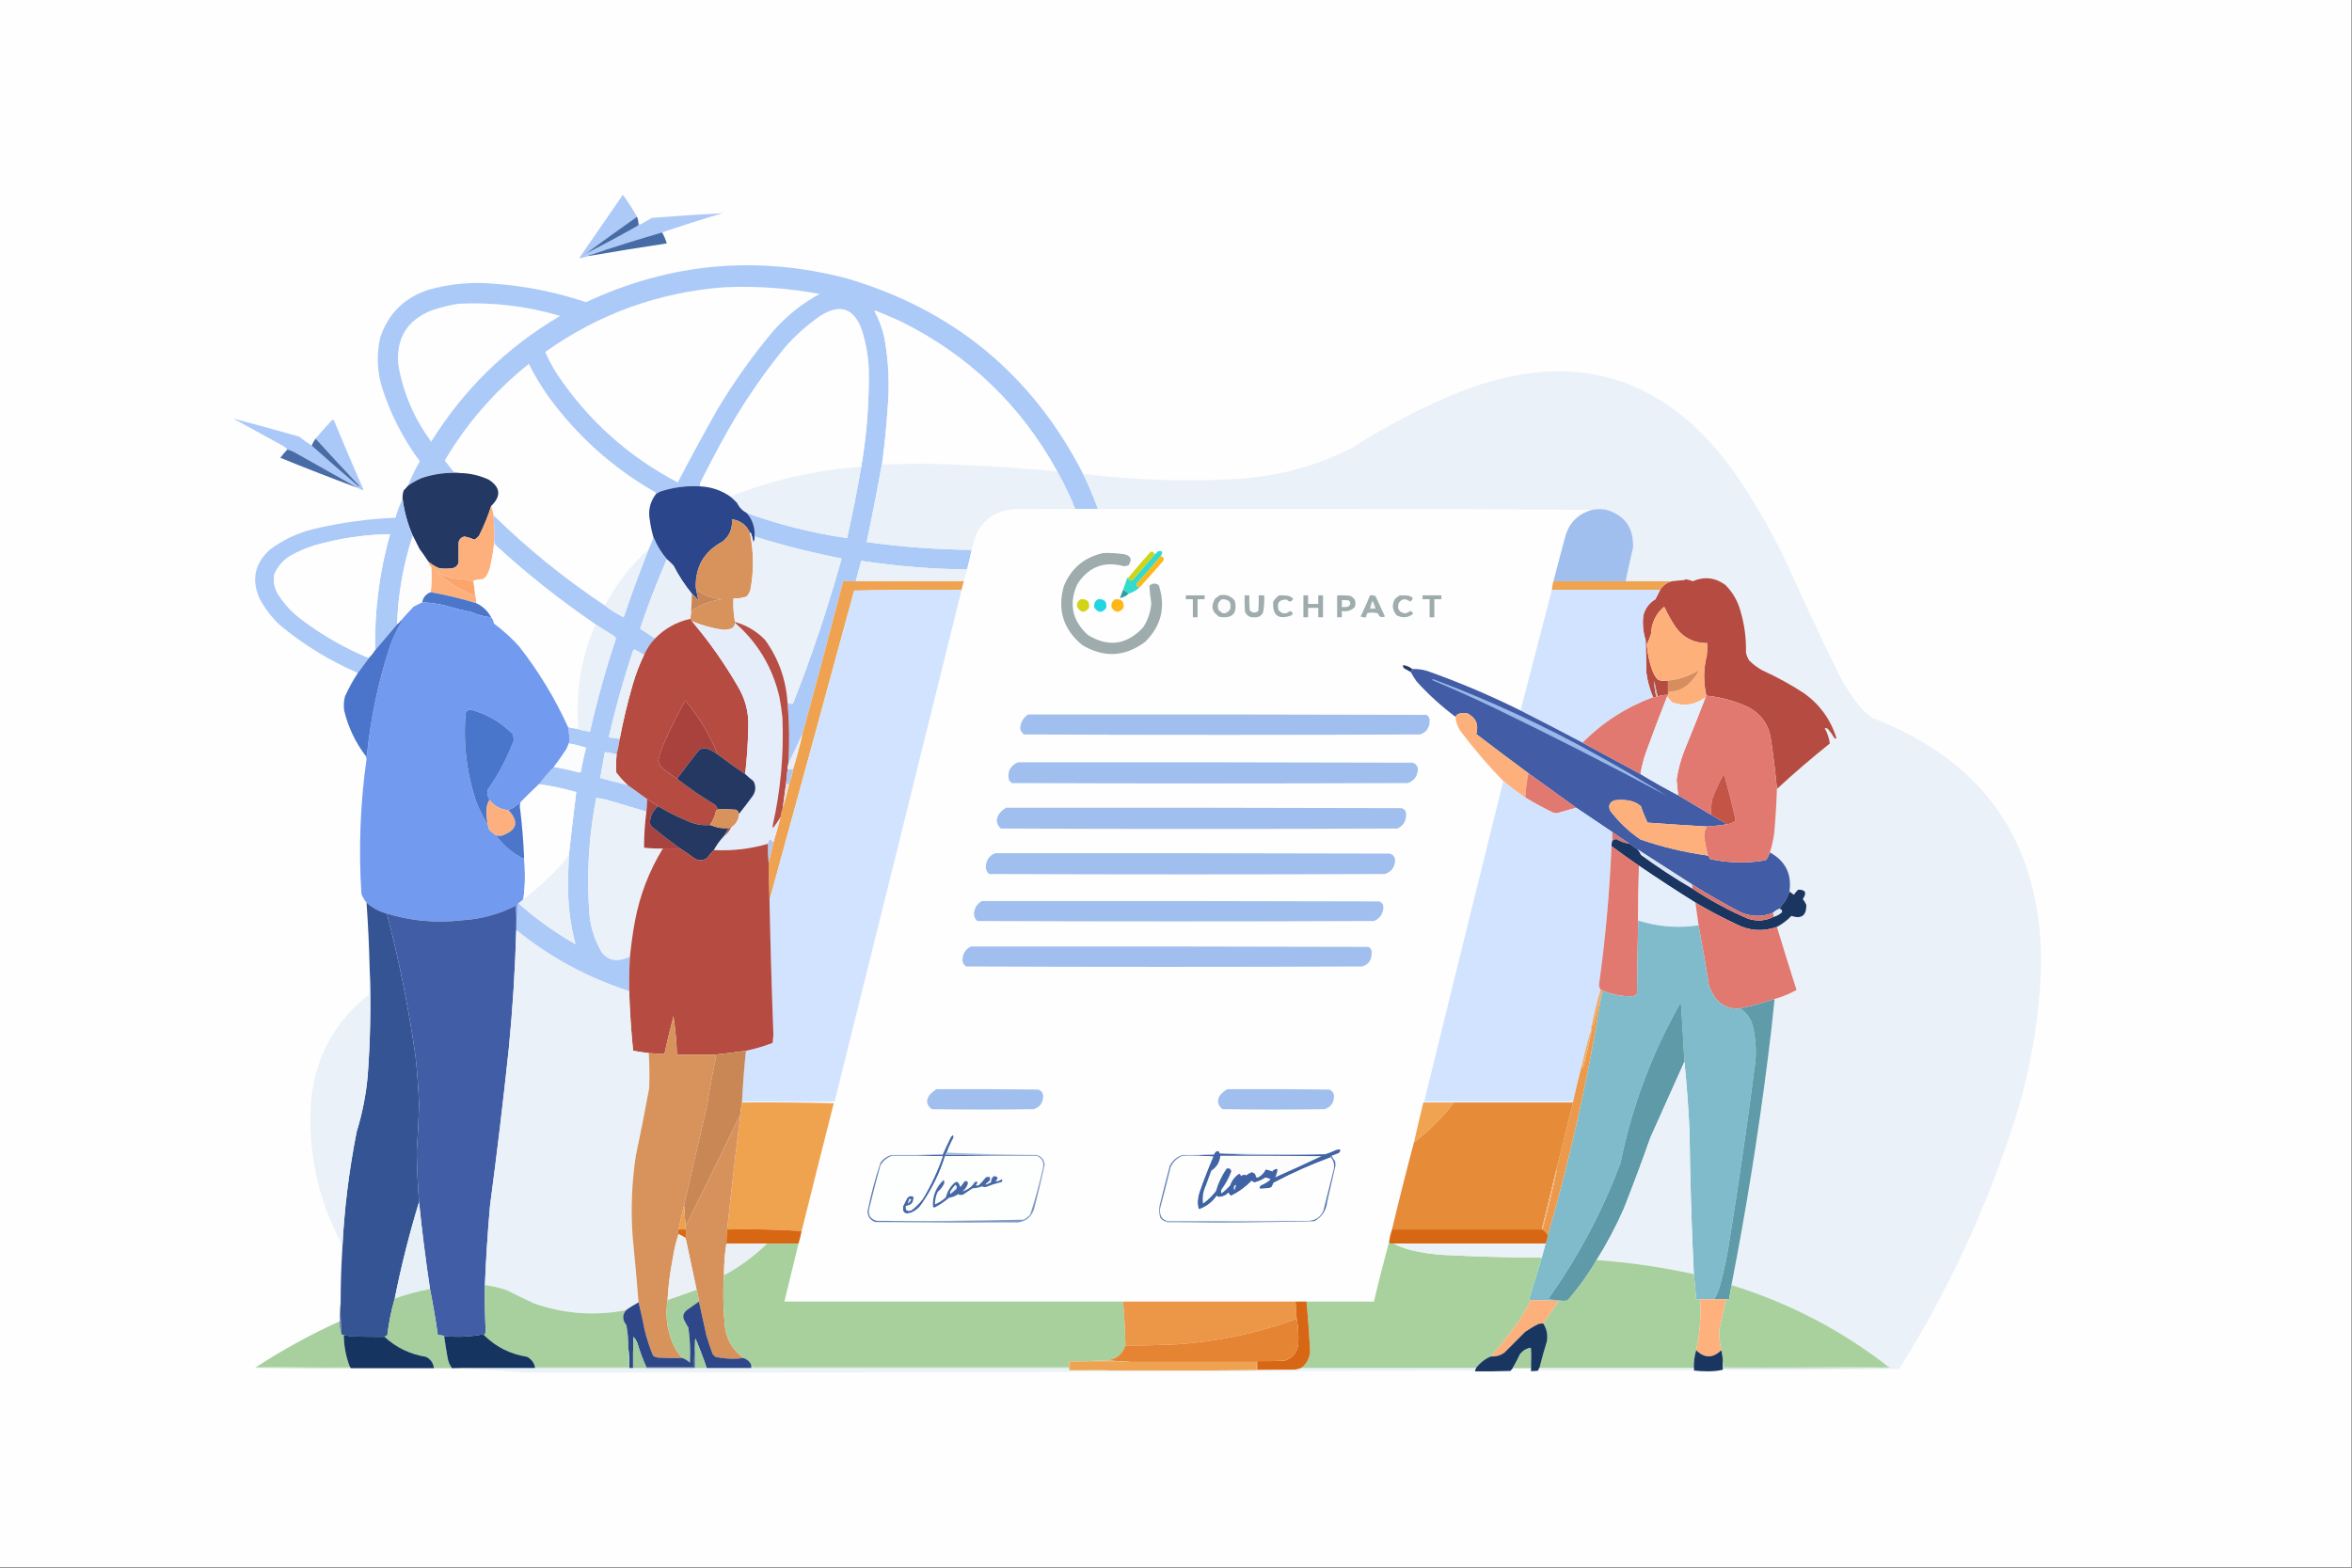 <?xml version="1.0" encoding="UTF-8"?>
<!DOCTYPE svg PUBLIC "-//W3C//DTD SVG 1.1//EN" "http://www.w3.org/Graphics/SVG/1.1/DTD/svg11.dtd">
<svg xmlns="http://www.w3.org/2000/svg" version="1.1" width="3000px" height="2000px" style="shape-rendering:geometricPrecision; text-rendering:geometricPrecision; image-rendering:optimizeQuality; fill-rule:evenodd; clip-rule:evenodd" xmlns:xlink="http://www.w3.org/1999/xlink">
<rect width="100%" height="100%" fill="#333333" stroke="none"/>
<g><path style="opacity:1" fill="#fefefe" d="M -0.5,-0.5 C 999.5,-0.5 1999.5,-0.5 2999.5,-0.5C 2999.5,666.167 2999.5,1332.83 2999.5,1999.5C 1999.5,1999.5 999.5,1999.5 -0.5,1999.5C -0.5,1332.83 -0.5,666.167 -0.5,-0.5 Z"/></g>
<g><path style="opacity:1" fill="#acc9f7" d="M 812.5,276.5 C 790.379,292.115 768.379,307.948 746.5,324C 768.972,312.592 791.306,300.592 813.5,288C 814.252,287.329 814.586,286.496 814.5,285.5C 815.15,285.804 815.817,286.137 816.5,286.5C 821.5,283.667 826.5,280.833 831.5,278C 861.502,275.556 891.502,273.556 921.5,272C 895.577,279.698 869.911,287.865 844.5,296.5C 812.956,305.626 781.622,315.459 750.5,326C 750.728,326.399 751.062,326.565 751.5,326.5C 747.93,327.385 744.263,328.385 740.5,329.5C 739.479,328.998 739.312,328.332 740,327.5C 758.167,301.167 776.333,274.833 794.5,248.5C 800.996,257.485 806.996,266.819 812.5,276.5 Z"/></g>
<g><path style="opacity:1" fill="#476ba5" d="M 812.5,276.5 C 813.634,279.37 814.3,282.37 814.5,285.5C 814.586,286.496 814.252,287.329 813.5,288C 791.306,300.592 768.972,312.592 746.5,324C 768.379,307.948 790.379,292.115 812.5,276.5 Z"/></g>
<g><path style="opacity:1" fill="#476ca5" d="M 844.5,296.5 C 847.04,300.915 849.04,305.582 850.5,310.5C 817.445,315.509 784.445,320.843 751.5,326.5C 751.062,326.565 750.728,326.399 750.5,326C 781.622,315.459 812.956,305.626 844.5,296.5 Z"/></g>
<g><path style="opacity:1" fill="#accaf8" d="M 1381.5,604.5 C 1388.66,619.15 1394.99,634.15 1400.5,649.5C 1390.83,649.5 1381.17,649.5 1371.5,649.5C 1364.89,632.948 1357.22,616.948 1348.5,601.5C 1301.92,516.758 1235.26,452.924 1148.5,410C 1138.08,405.305 1127.58,400.805 1117,396.5C 1116.5,396.667 1116,396.833 1115.5,397C 1121.24,407.558 1125.41,418.725 1128,430.5C 1133.66,461.29 1134.99,492.29 1132,523.5C 1130.58,545.251 1128.42,566.917 1125.5,588.5C 1119.4,622.843 1112.73,657.176 1105.5,691.5C 1149.91,697.735 1194.58,701.068 1239.5,701.5C 1237.66,709.879 1235.66,718.212 1233.5,726.5C 1188.22,725.977 1143.22,722.31 1098.5,715.5C 1096.17,724.155 1093.84,732.822 1091.5,741.5C 1086.17,741.5 1080.83,741.5 1075.5,741.5C 1058.64,806.587 1041.31,871.587 1023.5,936.5C 1017.69,949.252 1011.69,961.919 1005.5,974.5C 1007.09,948.466 1006.76,922.466 1004.5,896.5C 1006.78,897.946 1009.12,898.279 1011.5,897.5C 1035.36,836.918 1056.03,775.251 1073.5,712.5C 1035.97,705.201 998.972,695.868 962.5,684.5C 963.283,673.029 959.95,663.029 952.5,654.5C 994.053,669.459 1036.72,680.126 1080.5,686.5C 1087.27,656.334 1093.27,626 1098.5,595.5C 1105.62,554.149 1108.79,512.482 1108,470.5C 1107.23,453.428 1104.23,436.762 1099,420.5C 1088.91,393.136 1071.41,387.303 1046.5,403C 1030.13,414.367 1015.3,427.534 1002,442.5C 974.704,475.746 950.371,511.079 929,548.5C 916.491,570.85 904.491,593.517 893,616.5C 892.421,617.928 892.588,619.262 893.5,620.5C 876.075,619.405 859.075,621.571 842.5,627C 840.308,627.926 838.308,629.093 836.5,630.5C 836.586,629.504 836.252,628.671 835.5,628C 781.33,596.971 735.83,556.137 699,505.5C 689.839,492.488 681.672,478.821 674.5,464.5C 631.259,499.064 595.592,540.064 567.5,587.5C 571.167,592.167 574.833,596.833 578.5,601.5C 581.642,602.167 584.642,602.834 587.5,603.5C 570.356,602.348 553.69,604.515 537.5,610C 531.483,612.672 525.816,615.839 520.5,619.5C 524.688,608.791 529.688,598.458 535.5,588.5C 514.082,559.666 497.915,527.999 487,493.5C 480.883,472.641 480.216,451.641 485,430.5C 495.141,400.359 515.307,380.193 545.5,370C 573.297,361.995 601.63,359.328 630.5,362C 670.494,364.944 709.494,372.777 747.5,385.5C 854.431,335.461 965.098,325.294 1079.5,355C 1216.04,395.058 1316.71,478.225 1381.5,604.5 Z"/></g>
<g><path style="opacity:1" fill="#fefefe" d="M 923.5,366.5 C 964.522,364.668 1005.19,367.501 1045.5,375C 1023.36,387.011 1003.86,402.511 987,421.5C 960.283,453.219 936.283,486.886 915,522.5C 897.642,553.215 880.809,584.215 864.5,615.5C 801.194,582.364 749.694,536.031 710,476.5C 704.522,467.713 699.689,458.546 695.5,449C 763.773,400.407 839.773,372.907 923.5,366.5 Z"/></g>
<g><path style="opacity:1" fill="#fefefe" d="M 584.5,387.5 C 628.76,385.298 672.093,390.464 714.5,403C 646.524,442.976 591.69,496.476 550,563.5C 528.331,534.158 514.331,501.492 508,465.5C 504.979,431.693 519.145,408.526 550.5,396C 561.73,392.192 573.063,389.359 584.5,387.5 Z"/></g>
<g><path style="opacity:1" fill="#fefefe" d="M 1098.5,595.5 C 1040.82,599.505 985.15,612.172 931.5,633.5C 920.128,625.598 907.461,621.264 893.5,620.5C 892.588,619.262 892.421,617.928 893,616.5C 904.491,593.517 916.491,570.85 929,548.5C 950.371,511.079 974.704,475.746 1002,442.5C 1015.3,427.534 1030.13,414.367 1046.5,403C 1071.41,387.303 1088.91,393.136 1099,420.5C 1104.23,436.762 1107.23,453.428 1108,470.5C 1108.79,512.482 1105.62,554.149 1098.5,595.5 Z"/></g>
<g><path style="opacity:1" fill="#fefefe" d="M 1348.5,601.5 C 1290.96,595.989 1233.3,592.655 1175.5,591.5C 1158.83,591.722 1142.16,592.056 1125.5,592.5C 1125.5,591.167 1125.5,589.833 1125.5,588.5C 1128.42,566.917 1130.58,545.251 1132,523.5C 1134.99,492.29 1133.66,461.29 1128,430.5C 1125.41,418.725 1121.24,407.558 1115.5,397C 1116,396.833 1116.5,396.667 1117,396.5C 1127.58,400.805 1138.08,405.305 1148.5,410C 1235.26,452.924 1301.92,516.758 1348.5,601.5 Z"/></g>
<g><path style="opacity:1" fill="#fefefe" d="M 836.5,630.5 C 828.906,640.569 826.406,651.902 829,664.5C 829.984,671.617 831.484,678.617 833.5,685.5C 831.893,690.652 829.893,695.652 827.5,700.5C 804.637,721.348 785.97,745.348 771.5,772.5C 720.691,738.715 673.358,700.381 629.5,657.5C 628.809,653.404 627.809,649.404 626.5,645.5C 639.479,632.927 638.479,621.76 623.5,612C 612.102,606.687 600.102,603.853 587.5,603.5C 584.642,602.834 581.642,602.167 578.5,601.5C 574.833,596.833 571.167,592.167 567.5,587.5C 595.592,540.064 631.259,499.064 674.5,464.5C 681.672,478.821 689.839,492.488 699,505.5C 735.83,556.137 781.33,596.971 835.5,628C 836.252,628.671 836.586,629.504 836.5,630.5 Z"/></g>
<g><path style="opacity:1" fill="#eaf1f8" d="M 2197.5,1747.5 C 2197.5,1746.83 2197.5,1746.17 2197.5,1745.5C 2268.5,1745.67 2339.5,1745.5 2410.5,1745C 2409.96,1744.28 2409.29,1743.78 2408.5,1743.5C 2348.45,1696.8 2281.78,1662.13 2208.5,1639.5C 2227.26,1543.4 2242.76,1446.74 2255,1349.5C 2258.25,1324.53 2261.08,1299.53 2263.5,1274.5C 2273.35,1271.72 2282.68,1267.89 2291.5,1263C 2282.93,1236.2 2274.59,1209.37 2266.5,1182.5C 2273.33,1178.85 2279.5,1174.18 2285,1168.5C 2297.77,1172.74 2304.11,1168.07 2304,1154.5C 2302.87,1151.73 2301.37,1149.23 2299.5,1147C 2304.98,1138.9 2302.98,1134.9 2293.5,1135C 2291.55,1137.07 2289.71,1139.24 2288,1141.5C 2286.19,1140.02 2284.35,1138.69 2282.5,1137.5C 2285.69,1115.03 2277.35,1098.37 2257.5,1087.5C 2260.03,1079.7 2261.86,1071.7 2263,1063.5C 2264.72,1044.47 2265.89,1025.47 2266.5,1006.5C 2288.32,986.346 2310.82,967.013 2334,948.5C 2333.06,941.674 2330.89,935.174 2327.5,929C 2328.91,928.685 2330.24,929.018 2331.5,930C 2334.39,933.222 2336.89,936.722 2339,940.5C 2339.84,942.007 2341,942.507 2342.5,942C 2335.13,917.936 2321.13,898.602 2300.5,884C 2283.6,873.049 2265.94,863.382 2247.5,855C 2241.43,851.601 2235.93,847.435 2231,842.5C 2229.11,839.382 2227.77,836.049 2227,832.5C 2227.47,814.437 2225.13,796.77 2220,779.5C 2216.44,766.544 2209.94,755.377 2200.5,746C 2187.54,736.711 2173.71,735.211 2159,741.5C 2155.57,740.018 2152.07,739.184 2148.5,739C 2148.83,739.333 2149.17,739.667 2149.5,740C 2143.8,740.312 2138.13,740.812 2132.5,741.5C 2112.83,741.5 2093.17,741.5 2073.5,741.5C 2076.5,727.148 2079.67,712.815 2083,698.5C 2083.99,672.997 2072.16,656.831 2047.5,650C 2041.75,649.215 2036.08,649.382 2030.5,650.5C 1820.67,649.5 1610.67,649.167 1400.5,649.5C 1394.99,634.15 1388.66,619.15 1381.5,604.5C 1446.97,612.596 1512.64,614.763 1578.5,611C 1629.52,607.829 1677.85,594.829 1723.5,572C 1768.05,543.223 1815.05,518.889 1864.5,499C 2005.94,444.571 2121.1,478.071 2210,599.5C 2236.19,637.096 2259.19,676.763 2279,718.5C 2300.51,766.528 2322.85,814.195 2346,861.5C 2353.84,876.532 2363.18,890.532 2374,903.5C 2378.37,908.258 2383.2,912.425 2388.5,916C 2532.09,971.422 2603.76,1076.42 2603.5,1231C 2601.35,1298.38 2590.18,1364.21 2570,1428.5C 2534.03,1540.77 2484.86,1646.77 2422.5,1746.5C 2347.5,1747.5 2272.5,1747.83 2197.5,1747.5 Z"/></g>
<g><path style="opacity:1" fill="#abc9f8" d="M 397.5,568.5 C 416.929,585.75 436.595,602.917 456.5,620C 457.167,620.667 457.833,620.667 458.5,620C 439.628,599.963 420.961,579.797 402.5,559.5C 409.292,551.538 416.292,543.704 423.5,536C 424.449,535.383 425.282,535.549 426,536.5C 438.224,565.949 450.724,595.282 463.5,624.5C 463.167,624.833 462.833,625.167 462.5,625.5C 460.396,624.481 458.396,623.481 456.5,622.5C 430.697,607.9 404.364,593.067 377.5,578C 374.029,575.928 370.362,574.428 366.5,573.5C 364.669,571.224 362.336,569.391 359.5,568C 338.833,556.667 318.167,545.333 297.5,534C 325.534,541.343 353.534,549.01 381.5,557C 386.73,561.077 392.064,564.91 397.5,568.5 Z"/></g>
<g><path style="opacity:1" fill="#486ca5" d="M 402.5,559.5 C 420.961,579.797 439.628,599.963 458.5,620C 457.833,620.667 457.167,620.667 456.5,620C 436.595,602.917 416.929,585.75 397.5,568.5C 398.929,565.304 400.595,562.304 402.5,559.5 Z"/></g>
<g><path style="opacity:1" fill="#486ca5" d="M 366.5,573.5 C 370.362,574.428 374.029,575.928 377.5,578C 404.364,593.067 430.697,607.9 456.5,622.5C 423.269,610.216 390.269,597.383 357.5,584C 360.365,580.308 363.365,576.808 366.5,573.5 Z"/></g>
<g><path style="opacity:1" fill="#eaf1f9" d="M 1125.5,588.5 C 1125.5,589.833 1125.5,591.167 1125.5,592.5C 1142.16,592.056 1158.83,591.722 1175.5,591.5C 1233.3,592.655 1290.96,595.989 1348.5,601.5C 1357.22,616.948 1364.89,632.948 1371.5,649.5C 1344.5,649.333 1317.5,649.5 1290.5,650C 1269.46,652.604 1254.29,663.437 1245,682.5C 1243.01,688.807 1241.17,695.14 1239.5,701.5C 1194.58,701.068 1149.91,697.735 1105.5,691.5C 1112.73,657.176 1119.4,622.843 1125.5,588.5 Z"/></g>
<g><path style="opacity:1" fill="#eaf1f8" d="M 1098.5,595.5 C 1093.27,626 1087.27,656.334 1080.5,686.5C 1036.72,680.126 994.053,669.459 952.5,654.5C 947.004,651.563 942.838,647.23 940,641.5C 937.271,638.601 934.438,635.934 931.5,633.5C 985.15,612.172 1040.82,599.505 1098.5,595.5 Z"/></g>
<g><path style="opacity:1" fill="#233862" d="M 587.5,603.5 C 600.102,603.853 612.102,606.687 623.5,612C 638.479,621.76 639.479,632.927 626.5,645.5C 622.435,658.508 617.268,671.175 611,683.5C 609.281,685.557 607.281,687.224 605,688.5C 600.992,686.664 596.826,685.331 592.5,684.5C 588.608,685.221 586.108,687.555 585,691.5C 584.823,700.174 584.823,708.84 585,717.5C 583.73,721.77 580.896,724.27 576.5,725C 571.167,725.667 565.833,725.667 560.5,725C 554.814,722.794 549.814,719.628 545.5,715.5C 542.245,710.398 538.745,705.398 535,700.5C 532.153,694.807 529.32,689.14 526.5,683.5C 519.939,668.479 515.605,652.812 513.5,636.5C 513.263,632.727 513.763,629.06 515,625.5C 517.04,623.63 518.873,621.63 520.5,619.5C 525.816,615.839 531.483,612.672 537.5,610C 553.69,604.515 570.356,602.348 587.5,603.5 Z"/></g>
<g><path style="opacity:1" fill="#2b468a" d="M 893.5,620.5 C 907.461,621.264 920.128,625.598 931.5,633.5C 934.438,635.934 937.271,638.601 940,641.5C 942.838,647.23 947.004,651.563 952.5,654.5C 959.95,663.029 963.283,673.029 962.5,684.5C 962.752,687.32 962.252,689.986 961,692.5C 960.313,688.42 959.313,684.42 958,680.5C 957.617,679.944 957.117,679.611 956.5,679.5C 951.972,669.646 944.306,663.979 933.5,662.5C 934.662,674.181 930.662,683.681 921.5,691C 898.162,703.508 886.829,723.008 887.5,749.5C 888.532,755.281 889.699,760.948 891,766.5C 888.613,763.043 885.78,760.043 882.5,757.5C 873.433,746.382 865.6,734.382 859,721.5C 856.297,718.629 853.464,715.962 850.5,713.5C 843.299,705.097 837.632,695.764 833.5,685.5C 831.484,678.617 829.984,671.617 829,664.5C 826.406,651.902 828.906,640.569 836.5,630.5C 838.308,629.093 840.308,627.926 842.5,627C 859.075,621.571 876.075,619.405 893.5,620.5 Z"/></g>
<g><path style="opacity:1" fill="#accaf8" d="M 513.5,636.5 C 515.605,652.812 519.939,668.479 526.5,683.5C 514.463,720.051 507.797,757.718 506.5,796.5C 497.137,807.525 487.804,818.525 478.5,829.5C 477.545,779.188 483.878,729.855 497.5,681.5C 464.562,681.989 432.229,686.822 400.5,696C 390.088,699.36 380.088,703.694 370.5,709C 361.175,714.658 354.342,722.492 350,732.5C 348.284,741.826 349.951,750.492 355,758.5C 363.08,771.248 373.247,782.081 385.5,791C 411.727,810.698 440.061,826.865 470.5,839.5C 465.802,845.857 461.135,852.19 456.5,858.5C 420.05,842.789 386.716,822.289 356.5,797C 346.18,787.181 337.68,776.015 331,763.5C 320.408,739.372 324.908,718.538 344.5,701C 361.01,688.707 379.343,680.04 399.5,675C 434.026,666.786 469.026,661.953 504.5,660.5C 506.733,652.126 509.733,644.126 513.5,636.5 Z"/></g>
<g><path style="opacity:1" fill="#fdb07c" d="M 626.5,645.5 C 627.809,649.404 628.809,653.404 629.5,657.5C 630.404,668.135 630.737,678.802 630.5,689.5C 629.749,699.458 628.249,709.458 626,719.5C 625.124,725.252 623.124,730.585 620,735.5C 618.786,737.049 617.286,738.215 615.5,739C 611.044,738.898 607.044,739.732 603.5,741.5C 595.776,739.549 587.776,738.382 579.5,738C 571.329,736.279 563.662,733.612 556.5,730C 570.693,742.605 586.693,752.438 604.5,759.5C 605.429,758.311 605.762,756.978 605.5,755.5C 606.801,759.943 607.468,764.609 607.5,769.5C 588.457,763.691 569.124,759.024 549.5,755.5C 550.512,744.852 550.679,734.186 550,723.5C 547.843,721.183 546.343,718.516 545.5,715.5C 549.814,719.628 554.814,722.794 560.5,725C 565.833,725.667 571.167,725.667 576.5,725C 580.896,724.27 583.73,721.77 585,717.5C 584.823,708.84 584.823,700.174 585,691.5C 586.108,687.555 588.608,685.221 592.5,684.5C 596.826,685.331 600.992,686.664 605,688.5C 607.281,687.224 609.281,685.557 611,683.5C 617.268,671.175 622.435,658.508 626.5,645.5 Z"/></g>
<g><path style="opacity:1" fill="#fefefe" d="M 1371.5,649.5 C 1381.17,649.5 1390.83,649.5 1400.5,649.5C 1610.67,649.167 1820.67,649.5 2030.5,650.5C 2012.05,655.785 2000.55,667.785 1996,686.5C 1991.01,704.808 1986.17,723.142 1981.5,741.5C 1980.36,745.071 1979.69,748.738 1979.5,752.5C 1966.17,803.833 1952.83,855.167 1939.5,906.5C 1900.91,887.245 1861.25,870.411 1820.5,856C 1814.31,854.114 1807.98,853.281 1801.5,853.5C 1797.92,850.705 1793.92,849.039 1789.5,848.5C 1789.3,850.39 1789.96,851.89 1791.5,853C 1794.31,854.328 1796.98,855.828 1799.5,857.5C 1801.74,861.64 1804.24,865.64 1807,869.5C 1822.12,886.127 1838.62,901.127 1856.5,914.5C 1857.11,922.391 1859.94,929.391 1865,935.5C 1881.21,956.885 1898.71,977.218 1917.5,996.5C 1883.68,1132.77 1850.01,1269.11 1816.5,1405.5C 1879.83,1405.5 1943.17,1405.5 2006.5,1405.5C 2006.5,1405.83 2006.5,1406.17 2006.5,1406.5C 1955.83,1406.5 1905.17,1406.5 1854.5,1406.5C 1841.5,1406.5 1828.5,1406.5 1815.5,1406.5C 1811.35,1423.44 1807.35,1440.44 1803.5,1457.5C 1793.72,1494.28 1784.39,1531.28 1775.5,1568.5C 1773.7,1574.03 1772.37,1579.7 1771.5,1585.5C 1764.72,1610.3 1758.38,1635.3 1752.5,1660.5C 1723.83,1660.5 1695.17,1660.5 1666.5,1660.5C 1661.83,1660.5 1657.17,1660.5 1652.5,1660.5C 1579.17,1660.5 1505.83,1660.5 1432.5,1660.5C 1288.5,1660.5 1144.5,1660.5 1000.5,1660.5C 1006.5,1635.83 1012.5,1611.17 1018.5,1586.5C 1020.12,1581.35 1021.45,1576.02 1022.5,1570.5C 1035.98,1516.23 1049.65,1461.9 1063.5,1407.5C 1024.51,1406.5 985.506,1406.17 946.5,1406.5C 946.5,1406.17 946.5,1405.83 946.5,1405.5C 985.833,1405.5 1025.17,1405.5 1064.5,1405.5C 1118.66,1187.87 1172.66,970.204 1226.5,752.5C 1227.37,748.802 1228.37,745.135 1229.5,741.5C 1230.68,736.461 1232.01,731.461 1233.5,726.5C 1235.66,718.212 1237.66,709.879 1239.5,701.5C 1241.17,695.14 1243.01,688.807 1245,682.5C 1254.29,663.437 1269.46,652.604 1290.5,650C 1317.5,649.5 1344.5,649.333 1371.5,649.5 Z"/></g>
<g><path style="opacity:1" fill="#a0bfef" d="M 2073.5,741.5 C 2042.83,741.5 2012.17,741.5 1981.5,741.5C 1986.17,723.142 1991.01,704.808 1996,686.5C 2000.55,667.785 2012.05,655.785 2030.5,650.5C 2036.08,649.382 2041.75,649.215 2047.5,650C 2072.16,656.831 2083.99,672.997 2083,698.5C 2079.67,712.815 2076.5,727.148 2073.5,741.5 Z"/></g>
<g><path style="opacity:1" fill="#accaf8" d="M 629.5,657.5 C 673.358,700.381 720.691,738.715 771.5,772.5C 778.991,778.326 786.991,783.326 795.5,787.5C 805.376,758.204 816.043,729.204 827.5,700.5C 829.893,695.652 831.893,690.652 833.5,685.5C 837.632,695.764 843.299,705.097 850.5,713.5C 837.964,742.428 826.63,771.928 816.5,802C 822.899,806.19 829.232,810.357 835.5,814.5C 829.583,820.669 824.916,827.669 821.5,835.5C 817.528,833.178 813.528,830.845 809.5,828.5C 808.201,829.09 807.368,830.09 807,831.5C 795.109,867.403 784.942,903.736 776.5,940.5C 781.132,941.376 785.799,942.043 790.5,942.5C 789.582,949.363 788.249,956.03 786.5,962.5C 781.572,961.178 776.572,960.178 771.5,959.5C 769.499,970.503 767.499,981.503 765.5,992.5C 777.13,995.658 788.797,998.658 800.5,1001.5C 808.833,1007.5 817.167,1013.5 825.5,1019.5C 825.313,1024.84 824.98,1030.18 824.5,1035.5C 809.489,1031.11 794.489,1026.61 779.5,1022C 773.234,1020.01 766.9,1018.68 760.5,1018C 750.797,1067.75 747.964,1117.91 752,1168.5C 753.963,1185.39 759.296,1201.06 768,1215.5C 774.4,1223.3 782.567,1226.13 792.5,1224C 796.288,1223.13 799.954,1221.96 803.5,1220.5C 802.672,1235.15 802.339,1249.82 802.5,1264.5C 749.425,1247.31 701.425,1221.31 658.5,1186.5C 658.5,1183.83 658.5,1181.17 658.5,1178.5C 659.329,1170.34 659.829,1162.01 660,1153.5C 660.383,1152.94 660.883,1152.61 661.5,1152.5C 683.748,1172.39 707.915,1189.72 734,1204.5C 727.094,1178.07 723.927,1151.07 724.5,1123.5C 724.728,1112.83 725.062,1102.16 725.5,1091.5C 728.516,1064.49 731.683,1037.49 735,1010.5C 719.435,1006.04 703.602,1002.71 687.5,1000.5C 693.371,992.753 699.704,985.42 706.5,978.5C 717.3,980.189 727.966,982.523 738.5,985.5C 739.442,985.392 740.275,985.059 741,984.5C 742.689,974.186 744.856,964.019 747.5,954C 740.31,951.536 732.977,949.703 725.5,948.5C 726.101,946.422 726.434,944.255 726.5,942C 725.911,937.148 725.244,932.314 724.5,927.5C 727.763,928.482 731.097,929.149 734.5,929.5C 740.289,931.249 746.289,932.582 752.5,933.5C 761.556,893.494 772.556,853.994 785.5,815C 785.215,813.11 784.215,811.777 782.5,811C 774.777,806.145 767.11,801.312 759.5,796.5C 714.278,765.769 671.445,731.769 631,694.5C 630.506,692.866 630.34,691.199 630.5,689.5C 630.737,678.802 630.404,668.135 629.5,657.5 Z"/></g>
<g><path style="opacity:1" fill="#d7935b" d="M 956.5,679.5 C 961.576,704.145 961.743,728.812 957,753.5C 955.877,756.249 954.377,758.749 952.5,761C 947.01,762.889 941.343,763.722 935.5,763.5C 935.08,773.604 935.746,783.604 937.5,793.5C 937.5,793.833 937.5,794.167 937.5,794.5C 937.451,797.099 936.451,799.266 934.5,801C 930.741,802.913 926.741,803.747 922.5,803.5C 908.676,801.587 895.343,797.92 882.5,792.5C 881.833,791.5 881.167,790.5 880.5,789.5C 881.051,786.193 881.384,782.86 881.5,779.5C 893.26,771.575 906.26,766.575 920.5,764.5C 909.116,763.474 898.783,759.641 889.5,753C 888.915,751.698 888.249,750.531 887.5,749.5C 886.829,723.008 898.162,703.508 921.5,691C 930.662,683.681 934.662,674.181 933.5,662.5C 944.306,663.979 951.972,669.646 956.5,679.5 Z"/></g>
<g><path style="opacity:1" fill="#fefefe" d="M 478.5,829.5 C 476.183,833.146 473.516,836.48 470.5,839.5C 440.061,826.865 411.727,810.698 385.5,791C 373.247,782.081 363.08,771.248 355,758.5C 349.951,750.492 348.284,741.826 350,732.5C 354.342,722.492 361.175,714.658 370.5,709C 380.088,703.694 390.088,699.36 400.5,696C 432.229,686.822 464.562,681.989 497.5,681.5C 483.878,729.855 477.545,779.188 478.5,829.5 Z"/></g>
<g><path style="opacity:1" fill="#fdfdfe" d="M 526.5,683.5 C 529.32,689.14 532.153,694.807 535,700.5C 538.745,705.398 542.245,710.398 545.5,715.5C 546.343,718.516 547.843,721.183 550,723.5C 550.679,734.186 550.512,744.852 549.5,755.5C 543.356,757.651 539.689,761.984 538.5,768.5C 534.829,770.336 531.162,772.169 527.5,774C 522.043,779.771 516.709,785.604 511.5,791.5C 510.167,793.5 508.5,795.167 506.5,796.5C 507.797,757.718 514.463,720.051 526.5,683.5 Z"/></g>
<g><path style="opacity:1" fill="#eaf1f8" d="M 956.5,679.5 C 957.117,679.611 957.617,679.944 958,680.5C 959.313,684.42 960.313,688.42 961,692.5C 962.252,689.986 962.752,687.32 962.5,684.5C 998.972,695.868 1035.97,705.201 1073.5,712.5C 1056.03,775.251 1035.36,836.918 1011.5,897.5C 1009.12,898.279 1006.78,897.946 1004.5,896.5C 1002.61,866.994 993.112,840.327 976,816.5C 965.281,805.387 952.448,797.72 937.5,793.5C 935.746,783.604 935.08,773.604 935.5,763.5C 941.343,763.722 947.01,762.889 952.5,761C 954.377,758.749 955.877,756.249 957,753.5C 961.743,728.812 961.576,704.145 956.5,679.5 Z"/></g>
<g><path style="opacity:1" fill="#fefefe" d="M 630.5,689.5 C 630.34,691.199 630.506,692.866 631,694.5C 671.445,731.769 714.278,765.769 759.5,796.5C 741.251,838.994 733.918,883.327 737.5,929.5C 736.5,929.5 735.5,929.5 734.5,929.5C 731.097,929.149 727.763,928.482 724.5,927.5C 707.751,890.666 686.918,856.332 662,824.5C 652.23,813.725 641.563,804.058 630,795.5C 629.613,792.401 628.446,789.734 626.5,787.5C 622.061,779.392 615.728,773.392 607.5,769.5C 607.468,764.609 606.801,759.943 605.5,755.5C 605.221,750.773 604.554,746.107 603.5,741.5C 607.044,739.732 611.044,738.898 615.5,739C 617.286,738.215 618.786,737.049 620,735.5C 623.124,730.585 625.124,725.252 626,719.5C 628.249,709.458 629.749,699.458 630.5,689.5 Z"/></g>
<g><path style="opacity:1" fill="#eaf1f9" d="M 827.5,700.5 C 816.043,729.204 805.376,758.204 795.5,787.5C 786.991,783.326 778.991,778.326 771.5,772.5C 785.97,745.348 804.637,721.348 827.5,700.5 Z"/></g>
<g><path style="opacity:1" fill="#34dbcd" d="M 1480.5,709.5 C 1470.57,721.27 1460.4,732.936 1450,744.5C 1449.36,747.368 1450.53,749.035 1453.5,749.5C 1449.49,753.174 1444.83,755.841 1439.5,757.5C 1437.43,755.42 1435.09,753.754 1432.5,752.5C 1434.09,748.232 1435.59,743.899 1437,739.5C 1437.38,738.058 1438.21,737.058 1439.5,736.5C 1439.41,740.071 1441.07,741.238 1444.5,740C 1454.04,729.295 1463.38,718.461 1472.5,707.5C 1474.15,706.521 1475.48,705.188 1476.5,703.5C 1482.67,701.966 1484.01,703.966 1480.5,709.5 Z"/></g>
<g><path style="opacity:1" fill="#cfd319" d="M 1472.5,707.5 C 1463.38,718.461 1454.04,729.295 1444.5,740C 1441.07,741.238 1439.41,740.071 1439.5,736.5C 1448.62,725.539 1457.96,714.705 1467.5,704C 1470.37,703.36 1472.03,704.527 1472.5,707.5 Z"/></g>
<g><path style="opacity:1" fill="#9eacad" d="M 1407.5,705.5 C 1416.21,705.248 1424.88,705.748 1433.5,707C 1442.46,708.907 1444.46,713.574 1439.5,721C 1437.72,721.704 1435.89,722.204 1434,722.5C 1408.34,715.388 1388.34,723.055 1374,745.5C 1363.05,770.217 1367.55,791.717 1387.5,810C 1413.49,826.032 1436.99,822.866 1458,800.5C 1464.09,791.24 1467.59,781.074 1468.5,770C 1467.37,762.451 1466.54,754.951 1466,747.5C 1469.66,743.885 1473.66,743.552 1478,746.5C 1487.17,774.316 1481.34,798.483 1460.5,819C 1434.74,838.084 1408.07,839.417 1380.5,823C 1356.22,803.053 1348.38,777.886 1357,747.5C 1366.61,724.638 1383.44,710.638 1407.5,705.5 Z"/></g>
<g><path style="opacity:1" fill="#fcb71a" d="M 1480.5,709.5 C 1485.22,711.201 1485.72,713.868 1482,717.5C 1472.63,728.361 1463.13,739.028 1453.5,749.5C 1450.53,749.035 1449.36,747.368 1450,744.5C 1460.4,732.936 1470.57,721.27 1480.5,709.5 Z"/></g>
<g><path style="opacity:1" fill="#eaf0f8" d="M 850.5,713.5 C 853.464,715.962 856.297,718.629 859,721.5C 865.6,734.382 873.433,746.382 882.5,757.5C 882.371,764.845 882.038,772.178 881.5,779.5C 881.384,782.86 881.051,786.193 880.5,789.5C 862.972,793.428 847.972,801.761 835.5,814.5C 829.232,810.357 822.899,806.19 816.5,802C 826.63,771.928 837.964,742.428 850.5,713.5 Z"/></g>
<g><path style="opacity:1" fill="#eaf1f9" d="M 1233.5,726.5 C 1232.01,731.461 1230.68,736.461 1229.5,741.5C 1183.5,741.5 1137.5,741.5 1091.5,741.5C 1093.84,732.822 1096.17,724.155 1098.5,715.5C 1143.22,722.31 1188.22,725.977 1233.5,726.5 Z"/></g>
<g><path style="opacity:1" fill="#fba56c" d="M 603.5,741.5 C 604.554,746.107 605.221,750.773 605.5,755.5C 605.762,756.978 605.429,758.311 604.5,759.5C 586.693,752.438 570.693,742.605 556.5,730C 563.662,733.612 571.329,736.279 579.5,738C 587.776,738.382 595.776,739.549 603.5,741.5 Z"/></g>
<g><path style="opacity:1" fill="#b54b41" d="M 2266.5,1006.5 C 2264.64,985.904 2262.14,965.237 2259,944.5C 2256.69,926.022 2247.52,912.189 2231.5,903C 2214.11,894.569 2195.78,889.402 2176.5,887.5C 2172.54,870.381 2172.7,853.381 2177,836.5C 2177.5,831.177 2177.67,825.844 2177.5,820.5C 2158.87,820.359 2144.7,812.359 2135,796.5C 2130.66,789.821 2126.83,782.821 2123.5,775.5C 2123,774.479 2122.33,774.312 2121.5,775C 2111.63,783.912 2106.46,795.079 2106,808.5C 2104.56,813.205 2102.73,817.705 2100.5,822C 2101.34,833.864 2103.84,845.364 2108,856.5C 2109.54,860.419 2111.71,863.919 2114.5,867C 2117.35,868.289 2120.35,868.789 2123.5,868.5C 2124.83,868.5 2126.17,868.5 2127.5,868.5C 2127.5,874.5 2127.5,880.5 2127.5,886.5C 2123.01,886.269 2118.67,886.936 2114.5,888.5C 2112.69,881.923 2111.19,875.257 2110,868.5C 2109.98,875.25 2110.82,881.917 2112.5,888.5C 2111.43,889.434 2110.1,889.768 2108.5,889.5C 2104.27,879.578 2101.44,869.244 2100,858.5C 2099.67,844.5 2099.33,830.5 2099,816.5C 2095.77,806.417 2094.77,796.084 2096,785.5C 2098.25,776.33 2103.42,769.33 2111.5,764.5C 2113.51,760.473 2115.51,756.473 2117.5,752.5C 2121.12,746.875 2126.12,743.208 2132.5,741.5C 2138.13,740.812 2143.8,740.312 2149.5,740C 2149.17,739.667 2148.83,739.333 2148.5,739C 2152.07,739.184 2155.57,740.018 2159,741.5C 2173.71,735.211 2187.54,736.711 2200.5,746C 2209.94,755.377 2216.44,766.544 2220,779.5C 2225.13,796.77 2227.47,814.437 2227,832.5C 2227.77,836.049 2229.11,839.382 2231,842.5C 2235.93,847.435 2241.43,851.601 2247.5,855C 2265.94,863.382 2283.6,873.049 2300.5,884C 2321.13,898.602 2335.13,917.936 2342.5,942C 2341,942.507 2339.84,942.007 2339,940.5C 2336.89,936.722 2334.39,933.222 2331.5,930C 2330.24,929.018 2328.91,928.685 2327.5,929C 2330.89,935.174 2333.06,941.674 2334,948.5C 2310.82,967.013 2288.32,986.346 2266.5,1006.5 Z"/></g>
<g><path style="opacity:1" fill="#efa351" d="M 1091.5,741.5 C 1137.5,741.5 1183.5,741.5 1229.5,741.5C 1228.37,745.135 1227.37,748.802 1226.5,752.5C 1180.83,752.167 1135.16,752.5 1089.5,753.5C 1053.63,885.338 1017.63,1017 981.5,1148.5C 980.803,1132.51 980.47,1116.51 980.5,1100.5C 982.506,1091.81 984.506,1083.15 986.5,1074.5C 989.793,1064 992.793,1053.34 995.5,1042.5C 996.203,1038.35 997.203,1034.35 998.5,1030.5C 1001.46,1020.67 1004.12,1010.67 1006.5,1000.5C 1008.8,994.369 1010.46,988.036 1011.5,981.5C 1016,966.672 1020,951.672 1023.5,936.5C 1041.31,871.587 1058.64,806.587 1075.5,741.5C 1080.83,741.5 1086.17,741.5 1091.5,741.5 Z"/></g>
<g><path style="opacity:1" fill="#efa452" d="M 1981.5,741.5 C 2012.17,741.5 2042.83,741.5 2073.5,741.5C 2093.17,741.5 2112.83,741.5 2132.5,741.5C 2126.12,743.208 2121.12,746.875 2117.5,752.5C 2071.5,752.5 2025.5,752.5 1979.5,752.5C 1979.69,748.738 1980.36,745.071 1981.5,741.5 Z"/></g>
<g><path style="opacity:1" fill="#c98758" d="M 887.5,749.5 C 888.249,750.531 888.915,751.698 889.5,753C 898.783,759.641 909.116,763.474 920.5,764.5C 906.26,766.575 893.26,771.575 881.5,779.5C 882.038,772.178 882.371,764.845 882.5,757.5C 885.78,760.043 888.613,763.043 891,766.5C 889.699,760.948 888.532,755.281 887.5,749.5 Z"/></g>
<g><path style="opacity:1" fill="#d1e3fe" d="M 1226.5,752.5 C 1172.66,970.204 1118.66,1187.87 1064.5,1405.5C 1025.17,1405.5 985.833,1405.5 946.5,1405.5C 947.504,1383.78 949.17,1362.11 951.5,1340.5C 963.055,1338.11 974.389,1334.78 985.5,1330.5C 985.833,1327 986.167,1323.5 986.5,1320C 984.329,1262.85 982.662,1205.68 981.5,1148.5C 1017.63,1017 1053.63,885.338 1089.5,753.5C 1135.16,752.5 1180.83,752.167 1226.5,752.5 Z"/></g>
<g><path style="opacity:1" fill="#d1e3fe" d="M 1979.5,752.5 C 2025.5,752.5 2071.5,752.5 2117.5,752.5C 2115.51,756.473 2113.51,760.473 2111.5,764.5C 2103.42,769.33 2098.25,776.33 2096,785.5C 2094.77,796.084 2095.77,806.417 2099,816.5C 2099.33,830.5 2099.67,844.5 2100,858.5C 2101.44,869.244 2104.27,879.578 2108.5,889.5C 2074.25,902.29 2044.25,921.624 2018.5,947.5C 1992.29,933.562 1965.96,919.895 1939.5,906.5C 1952.83,855.167 1966.17,803.833 1979.5,752.5 Z"/></g>
<g><path style="opacity:1" fill="#2ca19c" d="M 1432.5,752.5 C 1435.09,753.754 1437.43,755.42 1439.5,757.5C 1436.34,760.415 1432.67,762.248 1428.5,763C 1429.93,759.527 1431.27,756.027 1432.5,752.5 Z"/></g>
<g><path style="opacity:1" fill="#4b76ca" d="M 549.5,755.5 C 569.124,759.024 588.457,763.691 607.5,769.5C 615.728,773.392 622.061,779.392 626.5,787.5C 618.069,786.807 609.735,784.64 601.5,781C 590.735,778.745 580.068,776.079 569.5,773C 559.367,770.275 549.033,768.775 538.5,768.5C 539.689,761.984 543.356,757.651 549.5,755.5 Z"/></g>
<g><path style="opacity:1" fill="#9dabac" d="M 1512.5,759.5 C 1520.5,759.5 1528.5,759.5 1536.5,759.5C 1536.5,761.167 1536.5,762.833 1536.5,764.5C 1533.5,764.5 1530.5,764.5 1527.5,764.5C 1527.5,772.167 1527.5,779.833 1527.5,787.5C 1525.5,787.5 1523.5,787.5 1521.5,787.5C 1521.5,779.833 1521.5,772.167 1521.5,764.5C 1518.5,764.5 1515.5,764.5 1512.5,764.5C 1512.5,762.833 1512.5,761.167 1512.5,759.5 Z"/></g>
<g><path style="opacity:1" fill="#a0adae" d="M 1555.5,759.5 C 1563.62,757.815 1570.12,760.149 1575,766.5C 1578.55,782.621 1572.05,789.454 1555.5,787C 1545.87,781.088 1544.04,773.254 1550,763.5C 1552.02,762.303 1553.85,760.97 1555.5,759.5 Z"/></g>
<g><path style="opacity:1" fill="#9fadae" d="M 1587.5,759.5 C 1589.5,759.5 1591.5,759.5 1593.5,759.5C 1593.33,765.842 1593.5,772.175 1594,778.5C 1597.39,782.032 1601.06,782.366 1605,779.5C 1605.5,772.842 1605.67,766.175 1605.5,759.5C 1607.83,759.5 1610.17,759.5 1612.5,759.5C 1612.89,766.921 1612.39,774.254 1611,781.5C 1608.58,786.039 1604.75,788.039 1599.5,787.5C 1594.04,787.853 1590.21,785.519 1588,780.5C 1587.5,773.508 1587.33,766.508 1587.5,759.5 Z"/></g>
<g><path style="opacity:1" fill="#9facad" d="M 1631.5,759.5 C 1635.18,759.335 1638.85,759.501 1642.5,760C 1645.29,760.561 1647.62,761.894 1649.5,764C 1647.23,768.152 1644.56,768.485 1641.5,765C 1631.62,764.55 1628.12,769.05 1631,778.5C 1635.43,783.48 1640.27,783.813 1645.5,779.5C 1648.9,780.892 1649.56,782.725 1647.5,785C 1630.57,791.133 1622.74,785.299 1624,767.5C 1626.03,764.308 1628.53,761.641 1631.5,759.5 Z"/></g>
<g><path style="opacity:1" fill="#9dabac" d="M 1662.5,759.5 C 1664.5,759.5 1666.5,759.5 1668.5,759.5C 1668.5,763.167 1668.5,766.833 1668.5,770.5C 1672.83,770.5 1677.17,770.5 1681.5,770.5C 1681.5,766.833 1681.5,763.167 1681.5,759.5C 1683.5,759.5 1685.5,759.5 1687.5,759.5C 1687.5,768.833 1687.5,778.167 1687.5,787.5C 1685.5,787.5 1683.5,787.5 1681.5,787.5C 1681.5,783.5 1681.5,779.5 1681.5,775.5C 1677.17,775.5 1672.83,775.5 1668.5,775.5C 1668.5,779.5 1668.5,783.5 1668.5,787.5C 1666.5,787.5 1664.5,787.5 1662.5,787.5C 1662.5,778.167 1662.5,768.833 1662.5,759.5 Z"/></g>
<g><path style="opacity:1" fill="#9facad" d="M 1705.5,759.5 C 1710.84,759.334 1716.18,759.501 1721.5,760C 1728.18,762.626 1730.35,767.459 1728,774.5C 1723.47,778.989 1717.97,780.655 1711.5,779.5C 1711.5,782.167 1711.5,784.833 1711.5,787.5C 1709.5,787.5 1707.5,787.5 1705.5,787.5C 1705.5,778.167 1705.5,768.833 1705.5,759.5 Z"/></g>
<g><path style="opacity:1" fill="#a0adae" d="M 1747.5,759.5 C 1749.92,759.192 1752.26,759.526 1754.5,760.5C 1758.5,769.167 1762.5,777.833 1766.5,786.5C 1762.01,788.365 1759.01,787.032 1757.5,782.5C 1753.2,781.339 1748.87,781.172 1744.5,782C 1743.14,783.584 1742.47,785.418 1742.5,787.5C 1740.08,787.808 1737.74,787.474 1735.5,786.5C 1739.79,777.592 1743.79,768.592 1747.5,759.5 Z"/></g>
<g><path style="opacity:1" fill="#a0adae" d="M 1785.5,759.5 C 1789.18,759.335 1792.85,759.501 1796.5,760C 1802.83,761.681 1803.49,764.181 1798.5,767.5C 1792.82,762.94 1787.99,763.607 1784,769.5C 1781.87,776.912 1784.53,781.246 1792,782.5C 1794.48,782.174 1796.65,781.174 1798.5,779.5C 1801,779.935 1802.16,781.269 1802,783.5C 1795.53,788.209 1788.7,788.709 1781.5,785C 1775.99,778.766 1775.16,771.933 1779,764.5C 1780.97,762.45 1783.13,760.783 1785.5,759.5 Z"/></g>
<g><path style="opacity:1" fill="#9dabac" d="M 1814.5,759.5 C 1822.5,759.5 1830.5,759.5 1838.5,759.5C 1838.5,761.167 1838.5,762.833 1838.5,764.5C 1835.5,764.5 1832.5,764.5 1829.5,764.5C 1829.5,772.167 1829.5,779.833 1829.5,787.5C 1827.5,787.5 1825.5,787.5 1823.5,787.5C 1823.5,779.833 1823.5,772.167 1823.5,764.5C 1820.5,764.5 1817.5,764.5 1814.5,764.5C 1814.5,762.833 1814.5,761.167 1814.5,759.5 Z"/></g>
<g><path style="opacity:1" fill="#d2d419" d="M 1378.5,764.5 C 1386.66,763.823 1390.16,767.49 1389,775.5C 1383.58,782.433 1378.58,782.1 1374,774.5C 1373.08,770.017 1374.58,766.683 1378.5,764.5 Z"/></g>
<g><path style="opacity:1" fill="#23d5e1" d="M 1400.5,764.5 C 1408.66,763.823 1412.16,767.49 1411,775.5C 1406,782.167 1401,782.167 1396,775.5C 1394.78,770.626 1396.28,766.959 1400.5,764.5 Z"/></g>
<g><path style="opacity:1" fill="#ffb718" d="M 1422.5,764.5 C 1430.66,763.823 1434.16,767.49 1433,775.5C 1427.9,782.142 1422.9,782.142 1418,775.5C 1416.78,770.626 1418.28,766.959 1422.5,764.5 Z"/></g>
<g><path style="opacity:1" fill="#fbfbfc" d="M 1558.5,764.5 C 1567.69,764.215 1571.19,768.548 1569,777.5C 1563.92,784.059 1558.92,784.059 1554,777.5C 1552.38,771.923 1553.88,767.589 1558.5,764.5 Z"/></g>
<g><path style="opacity:1" fill="#fafbfb" d="M 1711.5,765.5 C 1714.52,765.335 1717.52,765.502 1720.5,766C 1723.27,768.966 1722.93,771.633 1719.5,774C 1716.85,774.497 1714.19,774.664 1711.5,774.5C 1711.5,771.5 1711.5,768.5 1711.5,765.5 Z"/></g>
<g><path style="opacity:1" fill="#f6f7f7" d="M 1750.5,766.5 C 1752.35,769.551 1753.69,772.884 1754.5,776.5C 1752.17,776.5 1749.83,776.5 1747.5,776.5C 1748.1,773.037 1749.1,769.704 1750.5,766.5 Z"/></g>
<g><path style="opacity:1" fill="#729aee" d="M 538.5,768.5 C 549.033,768.775 559.367,770.275 569.5,773C 580.068,776.079 590.735,778.745 601.5,781C 609.735,784.64 618.069,786.807 626.5,787.5C 628.446,789.734 629.613,792.401 630,795.5C 641.563,804.058 652.23,813.725 662,824.5C 686.918,856.332 707.751,890.666 724.5,927.5C 725.244,932.314 725.911,937.148 726.5,942C 726.434,944.255 726.101,946.422 725.5,948.5C 724.62,951.262 723.454,953.929 722,956.5C 717.06,964.067 711.893,971.4 706.5,978.5C 699.704,985.42 693.371,992.753 687.5,1000.5C 679.535,1007.96 671.702,1015.63 664,1023.5C 663.502,1026.48 663.335,1029.48 663.5,1032.5C 662.683,1030.03 662.183,1027.36 662,1024.5C 658.216,1028.64 653.716,1031.64 648.5,1033.5C 638.444,1032.81 630.444,1028.47 624.5,1020.5C 621.953,1016.51 621.12,1012.18 622,1007.5C 635.915,987.839 647.082,966.672 655.5,944C 655,941.5 654.5,939 654,936.5C 639.07,921.533 621.403,911.2 601,905.5C 597.726,905.301 595.393,906.634 594,909.5C 590.607,948.875 595.273,987.209 608,1024.5C 611.806,1033.45 616.139,1042.11 621,1050.5C 621.464,1049.91 621.631,1049.24 621.5,1048.5C 622.171,1051.76 623.004,1055.09 624,1058.5C 626.628,1061.21 629.461,1063.54 632.5,1065.5C 641.426,1078.05 653.093,1088.05 667.5,1095.5C 668.298,1095.04 668.631,1094.38 668.5,1093.5C 669.166,1100.83 669.5,1108.33 669.5,1116C 669.699,1126.59 669.033,1137.09 667.5,1147.5C 665.5,1149.17 663.5,1150.83 661.5,1152.5C 660.883,1152.61 660.383,1152.94 660,1153.5C 659.829,1162.01 659.329,1170.34 658.5,1178.5C 658.831,1170.8 658.497,1163.14 657.5,1155.5C 636.155,1166.45 613.488,1172.61 589.5,1174C 556.836,1177.86 524.836,1175.03 493.5,1165.5C 483.655,1162.9 474.988,1158.23 467.5,1151.5C 464.731,1148.22 462.564,1144.55 461,1140.5C 457.292,1082.98 459.458,1025.65 467.5,968.5C 467.377,967.075 467.043,965.742 466.5,964.5C 467.117,964.389 467.617,964.056 468,963.5C 472.831,915.356 482.831,868.356 498,822.5C 502.032,812.103 506.865,802.103 512.5,792.5C 512.376,791.893 512.043,791.56 511.5,791.5C 516.709,785.604 522.043,779.771 527.5,774C 531.162,772.169 534.829,770.336 538.5,768.5 Z"/></g>
<g><path style="opacity:1" fill="#feb07b" d="M 2176.5,887.5 C 2176.17,888.167 2175.83,888.833 2175.5,889.5C 2162.28,899.38 2147.95,901.546 2132.5,896C 2130.36,893.522 2128.36,891.022 2126.5,888.5C 2126.83,887.833 2127.17,887.167 2127.5,886.5C 2128.43,885.432 2128.77,884.099 2128.5,882.5C 2139.93,882.305 2149.43,877.972 2157,869.5C 2160.66,865.521 2163.82,861.188 2166.5,856.5C 2166.33,856.167 2166.17,855.833 2166,855.5C 2152.83,863.495 2138.66,867.829 2123.5,868.5C 2120.35,868.789 2117.35,868.289 2114.5,867C 2111.71,863.919 2109.54,860.419 2108,856.5C 2103.84,845.364 2101.34,833.864 2100.5,822C 2102.73,817.705 2104.56,813.205 2106,808.5C 2106.46,795.079 2111.63,783.912 2121.5,775C 2122.33,774.312 2123,774.479 2123.5,775.5C 2126.83,782.821 2130.66,789.821 2135,796.5C 2144.7,812.359 2158.87,820.359 2177.5,820.5C 2177.67,825.844 2177.5,831.177 2177,836.5C 2172.7,853.381 2172.54,870.381 2176.5,887.5 Z"/></g>
<g><path style="opacity:1" fill="#b54b41" d="M 880.5,789.5 C 881.167,790.5 881.833,791.5 882.5,792.5C 904.45,818.384 923.95,846.051 941,875.5C 950.41,891.057 954.91,907.89 954.5,926C 954.163,946.577 952.829,967.077 950.5,987.5C 938.55,979.547 926.883,971.214 915.5,962.5C 905.236,937.298 891.403,914.298 874,893.5C 865.155,909.857 856.822,926.523 849,943.5C 844.936,952.193 841.769,961.193 839.5,970.5C 840.737,975.252 843.404,979.085 847.5,982C 852.716,986.097 858.049,989.931 863.5,993.5C 879.106,1005.59 895.44,1016.75 912.5,1027C 913.615,1029.13 914.948,1030.96 916.5,1032.5C 915.791,1033.4 914.791,1033.74 913.5,1033.5C 912.198,1040.43 909.532,1046.77 905.5,1052.5C 896.217,1053.4 887.217,1051.9 878.5,1048C 864.916,1042.54 851.916,1036.04 839.5,1028.5C 834.877,1025.56 830.21,1022.56 825.5,1019.5C 817.167,1013.5 808.833,1007.5 800.5,1001.5C 795.163,996.661 790.33,991.328 786,985.5C 785.596,977.826 785.762,970.159 786.5,962.5C 788.249,956.03 789.582,949.363 790.5,942.5C 794.896,919.25 800.396,896.25 807,873.5C 810.762,860.375 815.595,847.708 821.5,835.5C 824.916,827.669 829.583,820.669 835.5,814.5C 847.972,801.761 862.972,793.428 880.5,789.5 Z"/></g>
<g><path style="opacity:1" fill="#e5edfb" d="M 882.5,792.5 C 895.343,797.92 908.676,801.587 922.5,803.5C 926.741,803.747 930.741,802.913 934.5,801C 936.451,799.266 937.451,797.099 937.5,794.5C 966.243,819.616 985.077,850.949 994,888.5C 995.722,897.445 997.056,906.445 998,915.5C 999.899,962.048 995.732,1008.05 985.5,1053.5C 985.667,1054.5 985.833,1055.5 986,1056.5C 989.437,1051.94 992.604,1047.27 995.5,1042.5C 992.793,1053.34 989.793,1064 986.5,1074.5C 982.552,1070 980.219,1070.66 979.5,1076.5C 957,1083.02 934,1085.69 910.5,1084.5C 914.066,1077.94 918.399,1071.94 923.5,1066.5C 927.567,1063.76 930.567,1060.09 932.5,1055.5C 938.655,1051.53 941.988,1045.86 942.5,1038.5C 948.47,1031.02 954.303,1023.35 960,1015.5C 964.161,1009.38 964.495,1003.04 961,996.5C 957.308,993.635 953.808,990.635 950.5,987.5C 952.829,967.077 954.163,946.577 954.5,926C 954.91,907.89 950.41,891.057 941,875.5C 923.95,846.051 904.45,818.384 882.5,792.5 Z"/></g>
<g><path style="opacity:1" fill="#4a75ca" d="M 511.5,791.5 C 512.043,791.56 512.376,791.893 512.5,792.5C 506.865,802.103 502.032,812.103 498,822.5C 482.831,868.356 472.831,915.356 468,963.5C 467.617,964.056 467.117,964.389 466.5,964.5C 453.332,947.161 444.166,927.827 439,906.5C 438.139,900.415 438.473,894.415 440,888.5C 444.736,878.023 450.236,868.023 456.5,858.5C 461.135,852.19 465.802,845.857 470.5,839.5C 473.516,836.48 476.183,833.146 478.5,829.5C 487.804,818.525 497.137,807.525 506.5,796.5C 508.5,795.167 510.167,793.5 511.5,791.5 Z"/></g>
<g><path style="opacity:1" fill="#b64e45" d="M 937.5,794.5 C 937.5,794.167 937.5,793.833 937.5,793.5C 952.448,797.72 965.281,805.387 976,816.5C 993.112,840.327 1002.61,866.994 1004.5,896.5C 1006.76,922.466 1007.09,948.466 1005.5,974.5C 1005.01,976.806 1004.67,979.139 1004.5,981.5C 1003.77,987.824 1003.1,994.158 1002.5,1000.5C 1001.26,1010.51 999.927,1020.51 998.5,1030.5C 997.203,1034.35 996.203,1038.35 995.5,1042.5C 992.604,1047.27 989.437,1051.94 986,1056.5C 985.833,1055.5 985.667,1054.5 985.5,1053.5C 995.732,1008.05 999.899,962.048 998,915.5C 997.056,906.445 995.722,897.445 994,888.5C 985.077,850.949 966.243,819.616 937.5,794.5 Z"/></g>
<g><path style="opacity:1" fill="#eaf1f9" d="M 759.5,796.5 C 767.11,801.312 774.777,806.145 782.5,811C 784.215,811.777 785.215,813.11 785.5,815C 772.556,853.994 761.556,893.494 752.5,933.5C 746.289,932.582 740.289,931.249 734.5,929.5C 735.5,929.5 736.5,929.5 737.5,929.5C 733.918,883.327 741.251,838.994 759.5,796.5 Z"/></g>
<g><path style="opacity:1" fill="#e9f0f7" d="M 821.5,835.5 C 815.595,847.708 810.762,860.375 807,873.5C 800.396,896.25 794.896,919.25 790.5,942.5C 785.799,942.043 781.132,941.376 776.5,940.5C 784.942,903.736 795.109,867.403 807,831.5C 807.368,830.09 808.201,829.09 809.5,828.5C 813.528,830.845 817.528,833.178 821.5,835.5 Z"/></g>
<g><path style="opacity:1" fill="#223c67" d="M 1801.5,853.5 C 1800.4,854.605 1799.73,855.938 1799.5,857.5C 1796.98,855.828 1794.31,854.328 1791.5,853C 1789.96,851.89 1789.3,850.39 1789.5,848.5C 1793.92,849.039 1797.92,850.705 1801.5,853.5 Z"/></g>
<g><path style="opacity:1" fill="#425da5" d="M 1801.5,853.5 C 1807.98,853.281 1814.31,854.114 1820.5,856C 1861.25,870.411 1900.91,887.245 1939.5,906.5C 1965.96,919.895 1992.29,933.562 2018.5,947.5C 2043.17,960.833 2067.83,974.167 2092.5,987.5C 2108.17,997.003 2124.17,1006 2140.5,1014.5C 2154.46,1022.82 2168.46,1031.15 2182.5,1039.5C 2189.34,1043.75 2196.34,1047.75 2203.5,1051.5C 2194.96,1052.83 2186.3,1053.83 2177.5,1054.5C 2152.17,1053.01 2126.84,1051.34 2101.5,1049.5C 2098.21,1042.68 2095.38,1035.68 2093,1028.5C 2087.97,1024.26 2082.14,1021.76 2075.5,1021C 2070.17,1020.33 2064.83,1020.33 2059.5,1021C 2052.82,1023.53 2050.99,1028.03 2054,1034.5C 2064.91,1048.75 2077.75,1060.92 2092.5,1071C 2120.48,1080.66 2149.14,1087.49 2178.5,1091.5C 2179.6,1092.85 2180.6,1094.35 2181.5,1096C 2204.93,1101.11 2228.43,1101.61 2252,1097.5C 2254.61,1094.62 2256.44,1091.28 2257.5,1087.5C 2277.35,1098.37 2285.69,1115.03 2282.5,1137.5C 2280.98,1141.52 2279.15,1145.52 2277,1149.5C 2274.26,1152.73 2271.76,1156.06 2269.5,1159.5C 2266.49,1160.67 2263.82,1162.34 2261.5,1164.5C 2247.81,1169.93 2234.15,1169.76 2220.5,1164C 2199.32,1152.91 2178.65,1141.08 2158.5,1128.5C 2135.17,1113.5 2111.84,1098.5 2088.5,1083.5C 2085.14,1081.13 2081.81,1078.8 2078.5,1076.5C 2071.2,1071.51 2063.87,1066.51 2056.5,1061.5C 2041.15,1051.14 2025.82,1040.81 2010.5,1030.5C 1990.19,1015.87 1969.86,1001.2 1949.5,986.5C 1927.21,970.05 1905.04,953.383 1883,936.5C 1886.35,924.371 1882.51,915.538 1871.5,910C 1867.41,909.233 1863.41,909.566 1859.5,911C 1858.29,912.039 1857.29,913.206 1856.5,914.5C 1838.62,901.127 1822.12,886.127 1807,869.5C 1804.24,865.64 1801.74,861.64 1799.5,857.5C 1799.73,855.938 1800.4,854.605 1801.5,853.5 Z"/></g>
<g><path style="opacity:1" fill="#d78d5e" d="M 2127.5,886.5 C 2127.5,880.5 2127.5,874.5 2127.5,868.5C 2126.17,868.5 2124.83,868.5 2123.5,868.5C 2138.66,867.829 2152.83,863.495 2166,855.5C 2166.17,855.833 2166.33,856.167 2166.5,856.5C 2163.82,861.188 2160.66,865.521 2157,869.5C 2149.43,877.972 2139.93,882.305 2128.5,882.5C 2128.77,884.099 2128.43,885.432 2127.5,886.5 Z"/></g>
<g><path style="opacity:1" fill="#9ab9ea" d="M 1826.5,867.5 C 1826.74,866.903 1827.24,866.57 1828,866.5C 1900.6,893.715 1970.76,926.215 2038.5,964C 2067.99,980.243 2096.99,997.243 2125.5,1015C 2051.88,975.523 1977.22,937.523 1901.5,901C 1876.71,889.272 1851.71,878.106 1826.5,867.5 Z"/></g>
<g><path style="opacity:1" fill="#cab4c3" d="M 2114.5,888.5 C 2113.83,888.5 2113.17,888.5 2112.5,888.5C 2110.82,881.917 2109.98,875.25 2110,868.5C 2111.19,875.257 2112.69,881.923 2114.5,888.5 Z"/></g>
<g><path style="opacity:1" fill="#e17970" d="M 2127.5,886.5 C 2127.17,887.167 2126.83,887.833 2126.5,888.5C 2117.38,911.688 2108.55,935.021 2100,958.5C 2096.57,967.948 2094.07,977.615 2092.5,987.5C 2067.83,974.167 2043.17,960.833 2018.5,947.5C 2044.25,921.624 2074.25,902.29 2108.5,889.5C 2110.1,889.768 2111.43,889.434 2112.5,888.5C 2113.17,888.5 2113.83,888.5 2114.5,888.5C 2118.67,886.936 2123.01,886.269 2127.5,886.5 Z"/></g>
<g><path style="opacity:1" fill="#e17970" d="M 2176.5,887.5 C 2195.78,889.402 2214.11,894.569 2231.5,903C 2247.52,912.189 2256.69,926.022 2259,944.5C 2262.14,965.237 2264.64,985.904 2266.5,1006.5C 2265.89,1025.47 2264.72,1044.47 2263,1063.5C 2261.86,1071.7 2260.03,1079.7 2257.5,1087.5C 2256.44,1091.28 2254.61,1094.62 2252,1097.5C 2228.43,1101.61 2204.93,1101.11 2181.5,1096C 2180.6,1094.35 2179.6,1092.85 2178.5,1091.5C 2176.36,1083.28 2174.69,1074.94 2173.5,1066.5C 2173.45,1061.98 2174.78,1057.98 2177.5,1054.5C 2186.3,1053.83 2194.96,1052.83 2203.5,1051.5C 2206.69,1050.91 2209.69,1049.74 2212.5,1048C 2213.1,1046.94 2213.43,1045.77 2213.5,1044.5C 2209.09,1025.3 2204.25,1006.3 2199,987.5C 2192.94,997.623 2187.94,1008.29 2184,1019.5C 2182.67,1026.09 2182.17,1032.76 2182.5,1039.5C 2168.46,1031.15 2154.46,1022.82 2140.5,1014.5C 2139.67,1007.86 2139,1001.19 2138.5,994.5C 2140.59,980.377 2144.43,966.711 2150,953.5C 2158.9,931.905 2167.4,910.571 2175.5,889.5C 2175.83,888.833 2176.17,888.167 2176.5,887.5 Z"/></g>
<g><path style="opacity:1" fill="#e5effb" d="M 2126.5,888.5 C 2128.36,891.022 2130.36,893.522 2132.5,896C 2147.95,901.546 2162.28,899.38 2175.5,889.5C 2167.4,910.571 2158.9,931.905 2150,953.5C 2144.43,966.711 2140.59,980.377 2138.5,994.5C 2139,1001.19 2139.67,1007.86 2140.5,1014.5C 2124.17,1006 2108.17,997.003 2092.5,987.5C 2094.07,977.615 2096.57,967.948 2100,958.5C 2108.55,935.021 2117.38,911.688 2126.5,888.5 Z"/></g>
<g><path style="opacity:1" fill="#a9413d" d="M 915.5,962.5 C 911.274,959.22 906.608,956.72 901.5,955C 897.88,954.159 894.546,954.826 891.5,957C 881.92,969.067 872.587,981.234 863.5,993.5C 858.049,989.931 852.716,986.097 847.5,982C 843.404,979.085 840.737,975.252 839.5,970.5C 841.769,961.193 844.936,952.193 849,943.5C 856.822,926.523 865.155,909.857 874,893.5C 891.403,914.298 905.236,937.298 915.5,962.5 Z"/></g>
<g><path style="opacity:1" fill="#4975ca" d="M 624.5,1020.5 C 622.662,1023.17 621.495,1026.17 621,1029.5C 620.556,1035.85 620.723,1042.18 621.5,1048.5C 621.631,1049.24 621.464,1049.91 621,1050.5C 616.139,1042.11 611.806,1033.45 608,1024.5C 595.273,987.209 590.607,948.875 594,909.5C 595.393,906.634 597.726,905.301 601,905.5C 621.403,911.2 639.07,921.533 654,936.5C 654.5,939 655,941.5 655.5,944C 647.082,966.672 635.915,987.839 622,1007.5C 621.12,1012.18 621.953,1016.51 624.5,1020.5 Z"/></g>
<g><path style="opacity:1" fill="#fdb07c" d="M 1949.5,986.5 C 1947.41,996.735 1946.07,1007.07 1945.5,1017.5C 1935.78,1010.98 1926.45,1003.98 1917.5,996.5C 1898.71,977.218 1881.21,956.885 1865,935.5C 1859.94,929.391 1857.11,922.391 1856.5,914.5C 1857.29,913.206 1858.29,912.039 1859.5,911C 1863.41,909.566 1867.41,909.233 1871.5,910C 1882.51,915.538 1886.35,924.371 1883,936.5C 1905.04,953.383 1927.21,970.05 1949.5,986.5 Z"/></g>
<g><path style="opacity:1" fill="#a0bfef" d="M 1311.5,911.5 C 1480.83,911.333 1650.17,911.5 1819.5,912C 1822.39,913.709 1823.72,916.209 1823.5,919.5C 1823.56,928.241 1819.56,934.074 1811.5,937C 1643.17,937.667 1474.83,937.667 1306.5,937C 1301.85,934.103 1300.35,929.937 1302,924.5C 1303.49,918.858 1306.65,914.525 1311.5,911.5 Z"/></g>
<g><path style="opacity:1" fill="#e9eef4" d="M 1023.5,936.5 C 1020,951.672 1016,966.672 1011.5,981.5C 1009.17,981.5 1006.83,981.5 1004.5,981.5C 1004.67,979.139 1005.01,976.806 1005.5,974.5C 1011.69,961.919 1017.69,949.252 1023.5,936.5 Z"/></g>
<g><path style="opacity:1" fill="#fbfcfe" d="M 725.5,948.5 C 732.977,949.703 740.31,951.536 747.5,954C 744.856,964.019 742.689,974.186 741,984.5C 740.275,985.059 739.442,985.392 738.5,985.5C 727.966,982.523 717.3,980.189 706.5,978.5C 711.893,971.4 717.06,964.067 722,956.5C 723.454,953.929 724.62,951.262 725.5,948.5 Z"/></g>
<g><path style="opacity:1" fill="#243862" d="M 915.5,962.5 C 926.883,971.214 938.55,979.547 950.5,987.5C 953.808,990.635 957.308,993.635 961,996.5C 964.495,1003.04 964.161,1009.38 960,1015.5C 954.303,1023.35 948.47,1031.02 942.5,1038.5C 942.262,1035.85 940.928,1034.02 938.5,1033C 931.174,1032.5 923.841,1032.33 916.5,1032.5C 914.948,1030.96 913.615,1029.13 912.5,1027C 895.44,1016.75 879.106,1005.59 863.5,993.5C 872.587,981.234 881.92,969.067 891.5,957C 894.546,954.826 897.88,954.159 901.5,955C 906.608,956.72 911.274,959.22 915.5,962.5 Z"/></g>
<g><path style="opacity:1" fill="#e9f0f7" d="M 786.5,962.5 C 785.762,970.159 785.596,977.826 786,985.5C 790.33,991.328 795.163,996.661 800.5,1001.5C 788.797,998.658 777.13,995.658 765.5,992.5C 767.499,981.503 769.499,970.503 771.5,959.5C 776.572,960.178 781.572,961.178 786.5,962.5 Z"/></g>
<g><path style="opacity:1" fill="#a0bfef" d="M 1298.5,972.5 C 1466.17,972.333 1633.83,972.5 1801.5,973C 1806.07,974.24 1808.4,977.24 1808.5,982C 1807.88,990.611 1803.54,996.278 1795.5,999C 1627.17,999.667 1458.83,999.667 1290.5,999C 1289.33,997.833 1288.17,996.667 1287,995.5C 1284.54,984.514 1288.37,976.847 1298.5,972.5 Z"/></g>
<g><path style="opacity:1" fill="#afc4ee" d="M 1004.5,981.5 C 1006.83,981.5 1009.17,981.5 1011.5,981.5C 1010.46,988.036 1008.8,994.369 1006.5,1000.5C 1005.17,1000.5 1003.83,1000.5 1002.5,1000.5C 1003.1,994.158 1003.77,987.824 1004.5,981.5 Z"/></g>
<g><path style="opacity:1" fill="#c35446" d="M 2203.5,1051.5 C 2196.34,1047.75 2189.34,1043.75 2182.5,1039.5C 2182.17,1032.76 2182.67,1026.09 2184,1019.5C 2187.94,1008.29 2192.94,997.623 2199,987.5C 2204.25,1006.3 2209.09,1025.3 2213.5,1044.5C 2213.43,1045.77 2213.1,1046.94 2212.5,1048C 2209.69,1049.74 2206.69,1050.91 2203.5,1051.5 Z"/></g>
<g><path style="opacity:1" fill="#e17970" d="M 1949.5,986.5 C 1969.86,1001.2 1990.19,1015.87 2010.5,1030.5C 2002.88,1032.76 1995.21,1034.93 1987.5,1037C 1985.5,1037.67 1983.5,1037.67 1981.5,1037C 1969.12,1031.11 1957.12,1024.61 1945.5,1017.5C 1946.07,1007.07 1947.41,996.735 1949.5,986.5 Z"/></g>
<g><path style="opacity:1" fill="#d1e3fe" d="M 1917.5,996.5 C 1926.45,1003.98 1935.78,1010.98 1945.5,1017.5C 1957.12,1024.61 1969.12,1031.11 1981.5,1037C 1983.5,1037.67 1985.5,1037.67 1987.5,1037C 1995.21,1034.93 2002.88,1032.76 2010.5,1030.5C 2025.82,1040.81 2041.15,1051.14 2056.5,1061.5C 2056.5,1065.17 2056.5,1068.83 2056.5,1072.5C 2055.78,1074.76 2055.45,1077.1 2055.5,1079.5C 2053.05,1138.77 2047.72,1197.77 2039.5,1256.5C 2039.68,1258.79 2040.34,1260.79 2041.5,1262.5C 2037.33,1277.02 2033.66,1291.69 2030.5,1306.5C 2030.01,1308.81 2029.67,1311.14 2029.5,1313.5C 2024.9,1328.57 2020.9,1343.9 2017.5,1359.5C 2013.52,1374.76 2009.85,1390.09 2006.5,1405.5C 1943.17,1405.5 1879.83,1405.5 1816.5,1405.5C 1850.01,1269.11 1883.68,1132.77 1917.5,996.5 Z"/></g>
<g><path style="opacity:1" fill="#fefefe" d="M 687.5,1000.5 C 703.602,1002.71 719.435,1006.04 735,1010.5C 731.683,1037.49 728.516,1064.49 725.5,1091.5C 708.453,1112.55 689.119,1131.21 667.5,1147.5C 669.033,1137.09 669.699,1126.59 669.5,1116C 669.5,1108.33 669.166,1100.83 668.5,1093.5C 667.615,1073.1 665.948,1052.76 663.5,1032.5C 663.335,1029.48 663.502,1026.48 664,1023.5C 671.702,1015.63 679.535,1007.96 687.5,1000.5 Z"/></g>
<g><path style="opacity:1" fill="#e8e3e3" d="M 1002.5,1000.5 C 1003.83,1000.5 1005.17,1000.5 1006.5,1000.5C 1004.12,1010.67 1001.46,1020.67 998.5,1030.5C 999.927,1020.51 1001.26,1010.51 1002.5,1000.5 Z"/></g>
<g><path style="opacity:1" fill="#eaf1f8" d="M 824.5,1035.5 C 822.482,1050.74 821.482,1066.08 821.5,1081.5C 829.471,1082.32 837.471,1082.66 845.5,1082.5C 828.077,1110.92 816.244,1141.59 810,1174.5C 807.173,1189.79 805.006,1205.12 803.5,1220.5C 799.954,1221.96 796.288,1223.13 792.5,1224C 782.567,1226.13 774.4,1223.3 768,1215.5C 759.296,1201.06 753.963,1185.39 752,1168.5C 747.964,1117.91 750.797,1067.75 760.5,1018C 766.9,1018.68 773.234,1020.01 779.5,1022C 794.489,1026.61 809.489,1031.11 824.5,1035.5 Z"/></g>
<g><path style="opacity:1" fill="#a9433f" d="M 825.5,1019.5 C 830.21,1022.56 834.877,1025.56 839.5,1028.5C 832.491,1034.18 828.991,1041.52 829,1050.5C 829.667,1051.83 830.333,1053.17 831,1054.5C 842.965,1064.22 855.132,1073.55 867.5,1082.5C 860.167,1082.5 852.833,1082.5 845.5,1082.5C 837.471,1082.66 829.471,1082.32 821.5,1081.5C 821.482,1066.08 822.482,1050.74 824.5,1035.5C 824.98,1030.18 825.313,1024.84 825.5,1019.5 Z"/></g>
<g><path style="opacity:1" fill="#fdb07c" d="M 2177.5,1054.5 C 2174.78,1057.98 2173.45,1061.98 2173.5,1066.5C 2174.69,1074.94 2176.36,1083.28 2178.5,1091.5C 2149.14,1087.49 2120.48,1080.66 2092.5,1071C 2077.75,1060.92 2064.91,1048.75 2054,1034.5C 2050.99,1028.03 2052.82,1023.53 2059.5,1021C 2064.83,1020.33 2070.17,1020.33 2075.5,1021C 2082.14,1021.76 2087.97,1024.26 2093,1028.5C 2095.38,1035.68 2098.21,1042.68 2101.5,1049.5C 2126.84,1051.34 2152.17,1053.01 2177.5,1054.5 Z"/></g>
<g><path style="opacity:1" fill="#fdb07d" d="M 624.5,1020.5 C 630.444,1028.47 638.444,1032.81 648.5,1033.5C 662.411,1048.22 659.744,1059.05 640.5,1066C 637.779,1066.6 635.113,1066.43 632.5,1065.5C 629.461,1063.54 626.628,1061.21 624,1058.5C 623.004,1055.09 622.171,1051.76 621.5,1048.5C 620.723,1042.18 620.556,1035.85 621,1029.5C 621.495,1026.17 622.662,1023.17 624.5,1020.5 Z"/></g>
<g><path style="opacity:1" fill="#4c76ca" d="M 663.5,1032.5 C 665.948,1052.76 667.615,1073.1 668.5,1093.5C 668.631,1094.38 668.298,1095.04 667.5,1095.5C 653.093,1088.05 641.426,1078.05 632.5,1065.5C 635.113,1066.43 637.779,1066.6 640.5,1066C 659.744,1059.05 662.411,1048.22 648.5,1033.5C 653.716,1031.64 658.216,1028.64 662,1024.5C 662.183,1027.36 662.683,1030.03 663.5,1032.5 Z"/></g>
<g><path style="opacity:1" fill="#253861" d="M 839.5,1028.5 C 851.916,1036.04 864.916,1042.54 878.5,1048C 887.217,1051.9 896.217,1053.4 905.5,1052.5C 909.168,1053.56 912.835,1054.72 916.5,1056C 920.821,1056.5 925.154,1056.67 929.5,1056.5C 927.5,1059.83 925.5,1063.17 923.5,1066.5C 918.399,1071.94 914.066,1077.94 910.5,1084.5C 907.399,1087.84 904.399,1091.34 901.5,1095C 896.167,1098.33 890.833,1098.33 885.5,1095C 879.645,1090.58 873.645,1086.41 867.5,1082.5C 855.132,1073.55 842.965,1064.22 831,1054.5C 830.333,1053.17 829.667,1051.83 829,1050.5C 828.991,1041.52 832.491,1034.18 839.5,1028.5 Z"/></g>
<g><path style="opacity:1" fill="#a0bfef" d="M 1283.5,1030.5 C 1451.5,1030.33 1619.5,1030.5 1787.5,1031C 1791.83,1032.16 1793.83,1034.99 1793.5,1039.5C 1793.49,1047.71 1789.82,1053.54 1782.5,1057C 1613.83,1057.67 1445.17,1057.67 1276.5,1057C 1270.37,1051.09 1269.87,1044.59 1275,1037.5C 1277.44,1034.55 1280.27,1032.21 1283.5,1030.5 Z"/></g>
<g><path style="opacity:1" fill="#d8925b" d="M 916.5,1032.5 C 923.841,1032.33 931.174,1032.5 938.5,1033C 940.928,1034.02 942.262,1035.85 942.5,1038.5C 941.988,1045.86 938.655,1051.53 932.5,1055.5C 931.209,1055.26 930.209,1055.6 929.5,1056.5C 925.154,1056.67 920.821,1056.5 916.5,1056C 912.835,1054.72 909.168,1053.56 905.5,1052.5C 909.532,1046.77 912.198,1040.43 913.5,1033.5C 914.791,1033.74 915.791,1033.4 916.5,1032.5 Z"/></g>
<g><path style="opacity:1" fill="#b2544c" d="M 932.5,1055.5 C 930.567,1060.09 927.567,1063.76 923.5,1066.5C 925.5,1063.17 927.5,1059.83 929.5,1056.5C 930.209,1055.6 931.209,1055.26 932.5,1055.5 Z"/></g>
<g><path style="opacity:1" fill="#d67571" d="M 2056.5,1061.5 C 2063.87,1066.51 2071.2,1071.51 2078.5,1076.5C 2072.39,1075.69 2066.72,1073.69 2061.5,1070.5C 2059.7,1070.9 2058.03,1071.57 2056.5,1072.5C 2056.5,1068.83 2056.5,1065.17 2056.5,1061.5 Z"/></g>
<g><path style="opacity:1" fill="#1b3561" d="M 2078.5,1076.5 C 2081.81,1078.8 2085.14,1081.13 2088.5,1083.5C 2090.49,1085.46 2091.99,1087.8 2093,1090.5C 2114.12,1105.97 2135.95,1120.31 2158.5,1133.5C 2180.86,1148.35 2204.53,1161.19 2229.5,1172C 2240.98,1175.76 2251.98,1174.92 2262.5,1169.5C 2266.47,1168.43 2269.97,1166.43 2273,1163.5C 2273.12,1161.26 2271.96,1159.93 2269.5,1159.5C 2271.76,1156.06 2274.26,1152.73 2277,1149.5C 2279.15,1145.52 2280.98,1141.52 2282.5,1137.5C 2284.35,1138.69 2286.19,1140.02 2288,1141.5C 2289.71,1139.24 2291.55,1137.07 2293.5,1135C 2302.98,1134.9 2304.98,1138.9 2299.5,1147C 2301.37,1149.23 2302.87,1151.73 2304,1154.5C 2304.11,1168.07 2297.77,1172.74 2285,1168.5C 2279.5,1174.18 2273.33,1178.85 2266.5,1182.5C 2248.64,1188.82 2231.31,1187.66 2214.5,1179C 2196.64,1170.57 2179.3,1161.41 2162.5,1151.5C 2138.2,1136.34 2114.2,1120.68 2090.5,1104.5C 2078.69,1096.42 2067.03,1088.09 2055.5,1079.5C 2055.45,1077.1 2055.78,1074.76 2056.5,1072.5C 2058.03,1071.57 2059.7,1070.9 2061.5,1070.5C 2066.72,1073.69 2072.39,1075.69 2078.5,1076.5 Z"/></g>
<g><path style="opacity:1" fill="#b0c6ef" d="M 986.5,1074.5 C 984.506,1083.15 982.506,1091.81 980.5,1100.5C 979.508,1092.68 979.174,1084.68 979.5,1076.5C 980.219,1070.66 982.552,1070 986.5,1074.5 Z"/></g>
<g><path style="opacity:1" fill="#b54b41" d="M 979.5,1076.5 C 979.174,1084.68 979.508,1092.68 980.5,1100.5C 980.47,1116.51 980.803,1132.51 981.5,1148.5C 982.662,1205.68 984.329,1262.85 986.5,1320C 986.167,1323.5 985.833,1327 985.5,1330.5C 974.389,1334.78 963.055,1338.11 951.5,1340.5C 938.067,1342.47 924.734,1344.14 911.5,1345.5C 895.5,1345.5 879.5,1345.5 863.5,1345.5C 862.93,1328.98 861.43,1312.65 859,1296.5C 854.84,1312.47 851.006,1328.47 847.5,1344.5C 840.82,1344.39 834.153,1344.05 827.5,1343.5C 820.833,1342.74 814.166,1341.74 807.5,1340.5C 804.981,1315.23 803.314,1289.9 802.5,1264.5C 802.339,1249.82 802.672,1235.15 803.5,1220.5C 805.006,1205.12 807.173,1189.79 810,1174.5C 816.244,1141.59 828.077,1110.92 845.5,1082.5C 852.833,1082.5 860.167,1082.5 867.5,1082.5C 873.645,1086.41 879.645,1090.58 885.5,1095C 890.833,1098.33 896.167,1098.33 901.5,1095C 904.399,1091.34 907.399,1087.84 910.5,1084.5C 934,1085.69 957,1083.02 979.5,1076.5 Z"/></g>
<g><path style="opacity:1" fill="#e17970" d="M 2055.5,1079.5 C 2067.03,1088.09 2078.69,1096.42 2090.5,1104.5C 2089.92,1127.83 2089.59,1151.16 2089.5,1174.5C 2088.87,1205.5 2088.37,1236.5 2088,1267.5C 2086.79,1269.05 2085.29,1270.22 2083.5,1271C 2069.61,1271.52 2056.28,1269.02 2043.5,1263.5C 2042.83,1263.17 2042.17,1262.83 2041.5,1262.5C 2040.34,1260.79 2039.68,1258.79 2039.5,1256.5C 2047.72,1197.77 2053.05,1138.77 2055.5,1079.5 Z"/></g>
<g><path style="opacity:1" fill="#dbe5f4" d="M 2088.5,1083.5 C 2111.84,1098.5 2135.17,1113.5 2158.5,1128.5C 2158.5,1130.17 2158.5,1131.83 2158.5,1133.5C 2135.95,1120.31 2114.12,1105.97 2093,1090.5C 2091.99,1087.8 2090.49,1085.46 2088.5,1083.5 Z"/></g>
<g><path style="opacity:1" fill="#a0bfef" d="M 1269.5,1088.5 C 1437.17,1088.33 1604.83,1088.5 1772.5,1089C 1777.07,1090.24 1779.4,1093.24 1779.5,1098C 1778.88,1106.61 1774.55,1112.27 1766.5,1115C 1598.17,1115.67 1429.83,1115.67 1261.5,1115C 1257.74,1111.26 1256.57,1106.76 1258,1101.5C 1259.59,1095.08 1263.42,1090.75 1269.5,1088.5 Z"/></g>
<g><path style="opacity:1" fill="#eaf1f9" d="M 725.5,1091.5 C 725.062,1102.16 724.728,1112.83 724.5,1123.5C 723.927,1151.07 727.094,1178.07 734,1204.5C 707.915,1189.72 683.748,1172.39 661.5,1152.5C 663.5,1150.83 665.5,1149.17 667.5,1147.5C 689.119,1131.21 708.453,1112.55 725.5,1091.5 Z"/></g>
<g><path style="opacity:1" fill="#e5eefb" d="M 2090.5,1104.5 C 2114.2,1120.68 2138.2,1136.34 2162.5,1151.5C 2163.94,1161.15 2165.28,1170.82 2166.5,1180.5C 2140.66,1184.43 2114.99,1182.43 2089.5,1174.5C 2089.59,1151.16 2089.92,1127.83 2090.5,1104.5 Z"/></g>
<g><path style="opacity:1" fill="#d9756f" d="M 2158.5,1128.5 C 2178.65,1141.08 2199.32,1152.91 2220.5,1164C 2234.15,1169.76 2247.81,1169.93 2261.5,1164.5C 2262.04,1166.12 2262.37,1167.78 2262.5,1169.5C 2251.98,1174.92 2240.98,1175.76 2229.5,1172C 2204.53,1161.19 2180.86,1148.35 2158.5,1133.5C 2158.5,1131.83 2158.5,1130.17 2158.5,1128.5 Z"/></g>
<g><path style="opacity:1" fill="#a0bfef" d="M 1252.5,1149.5 C 1421.5,1149.33 1590.5,1149.5 1759.5,1150C 1762.93,1151.53 1764.6,1154.2 1764.5,1158C 1763.94,1166.21 1759.94,1171.87 1752.5,1175C 1583.83,1175.67 1415.17,1175.67 1246.5,1175C 1242.63,1171.34 1241.47,1166.84 1243,1161.5C 1244.53,1156.07 1247.69,1152.07 1252.5,1149.5 Z"/></g>
<g><path style="opacity:1" fill="#e17970" d="M 2162.5,1151.5 C 2179.3,1161.41 2196.64,1170.57 2214.5,1179C 2231.31,1187.66 2248.64,1188.82 2266.5,1182.5C 2274.59,1209.37 2282.93,1236.2 2291.5,1263C 2282.68,1267.89 2273.35,1271.72 2263.5,1274.5C 2248.99,1279.46 2234.33,1283.46 2219.5,1286.5C 2205.14,1287.74 2193.98,1282.4 2186,1270.5C 2183.98,1266.47 2181.98,1262.47 2180,1258.5C 2175.9,1232.29 2171.4,1206.29 2166.5,1180.5C 2165.28,1170.82 2163.94,1161.15 2162.5,1151.5 Z"/></g>
<g><path style="opacity:1" fill="#345493" d="M 467.5,1151.5 C 474.988,1158.23 483.655,1162.9 493.5,1165.5C 509.05,1225.42 521.216,1286.08 530,1347.5C 532.133,1367.46 533.633,1387.46 534.5,1407.5C 533.981,1428.04 532.981,1448.54 531.5,1469C 531.873,1490.54 532.873,1512.04 534.5,1533.5C 522.124,1574 511.791,1615 503.5,1656.5C 499.096,1671.77 495.93,1687.43 494,1703.5C 492.698,1704.08 491.531,1704.75 490.5,1705.5C 476.252,1705.46 461.919,1705.29 447.5,1705C 444.568,1704.05 441.568,1703.55 438.5,1703.5C 437.609,1702.89 436.609,1702.56 435.5,1702.5C 434.519,1688.91 434.185,1675.25 434.5,1661.5C 434.501,1639.48 435.168,1617.48 436.5,1595.5C 438.826,1544.5 444.993,1493.83 455,1443.5C 462.167,1420.34 466.833,1396.67 469,1372.5C 472.367,1327.05 473.201,1281.72 471.5,1236.5C 470.878,1208.13 469.545,1179.79 467.5,1151.5 Z"/></g>
<g><path style="opacity:1" fill="#415da5" d="M 658.5,1178.5 C 658.5,1181.17 658.5,1183.83 658.5,1186.5C 657.082,1236.94 653.916,1287.28 649,1337.5C 641.9,1404.63 633.9,1471.63 625,1538.5C 622.058,1572.13 619.891,1605.79 618.5,1639.5C 618.209,1659.35 618.542,1679.19 619.5,1699C 619.241,1700.79 618.575,1702.29 617.5,1703.5C 616.735,1703.08 615.902,1702.74 615,1702.5C 598.935,1705.51 582.768,1706.18 566.5,1704.5C 564.052,1703.53 561.385,1703.19 558.5,1703.5C 555.689,1683.63 552.355,1663.96 548.5,1644.5C 542.915,1607.48 538.248,1570.48 534.5,1533.5C 532.873,1512.04 531.873,1490.54 531.5,1469C 532.981,1448.54 533.981,1428.04 534.5,1407.5C 533.633,1387.46 532.133,1367.46 530,1347.5C 521.216,1286.08 509.05,1225.42 493.5,1165.5C 524.836,1175.03 556.836,1177.86 589.5,1174C 613.488,1172.61 636.155,1166.45 657.5,1155.5C 658.497,1163.14 658.831,1170.8 658.5,1178.5 Z"/></g>
<g><path style="opacity:1" fill="#e1e9f2" d="M 2269.5,1159.5 C 2271.96,1159.93 2273.12,1161.26 2273,1163.5C 2269.97,1166.43 2266.47,1168.43 2262.5,1169.5C 2262.37,1167.78 2262.04,1166.12 2261.5,1164.5C 2263.82,1162.34 2266.49,1160.67 2269.5,1159.5 Z"/></g>
<g><path style="opacity:1" fill="#80bbcb" d="M 2089.5,1174.5 C 2114.99,1182.43 2140.66,1184.43 2166.5,1180.5C 2171.4,1206.29 2175.9,1232.29 2180,1258.5C 2181.98,1262.47 2183.98,1266.47 2186,1270.5C 2193.98,1282.4 2205.14,1287.74 2219.5,1286.5C 2228.17,1292.13 2233.67,1300.13 2236,1310.5C 2239.28,1325 2240.28,1339.66 2239,1354.5C 2229.21,1430.66 2218.21,1506.66 2206,1582.5C 2203.15,1601.75 2199.15,1620.75 2194,1639.5C 2192.36,1645.93 2189.86,1651.93 2186.5,1657.5C 2180.5,1657.5 2174.5,1657.5 2168.5,1657.5C 2166.83,1657.5 2165.17,1657.5 2163.5,1657.5C 2162.7,1646.77 2161.7,1636.1 2160.5,1625.5C 2157.51,1564.54 2155.68,1503.54 2155,1442.5C 2153.57,1412.96 2151.41,1383.62 2148.5,1354.5C 2147.2,1329.16 2145.7,1303.83 2144,1278.5C 2107.4,1342.7 2081.74,1411.03 2067,1483.5C 2043.7,1545.78 2012.87,1603.78 1974.5,1657.5C 1980.99,1658.17 1987.32,1658.83 1993.5,1659.5C 1991.83,1659.5 1990.17,1659.5 1988.5,1659.5C 1976.5,1659.17 1964.5,1658.83 1952.5,1658.5C 1951.5,1658.53 1950.84,1658.03 1950.5,1657C 1955.76,1639.44 1961.1,1621.94 1966.5,1604.5C 1968.17,1598.5 1969.83,1592.5 1971.5,1586.5C 1972.94,1583.06 1973.94,1579.4 1974.5,1575.5C 2003.27,1475.32 2025.94,1373.65 2042.5,1270.5C 2043.37,1268.28 2043.7,1265.95 2043.5,1263.5C 2056.28,1269.02 2069.61,1271.52 2083.5,1271C 2085.29,1270.22 2086.79,1269.05 2088,1267.5C 2088.37,1236.5 2088.87,1205.5 2089.5,1174.5 Z"/></g>
<g><path style="opacity:1" fill="#eaf1f8" d="M 658.5,1186.5 C 701.425,1221.31 749.425,1247.31 802.5,1264.5C 803.314,1289.9 804.981,1315.23 807.5,1340.5C 814.166,1341.74 820.833,1342.74 827.5,1343.5C 828.424,1358.49 828.591,1373.49 828,1388.5C 822.719,1417.24 817.052,1445.91 811,1474.5C 805.78,1509.02 804.447,1543.69 807,1578.5C 809.758,1606.15 812.258,1633.82 814.5,1661.5C 808.901,1664.44 803.567,1667.77 798.5,1671.5C 758.715,1679.1 719.715,1676.27 681.5,1663C 669.68,1657.59 658.013,1651.92 646.5,1646C 637.372,1642.88 628.039,1640.72 618.5,1639.5C 619.891,1605.79 622.058,1572.13 625,1538.5C 633.9,1471.63 641.9,1404.63 649,1337.5C 653.916,1287.28 657.082,1236.94 658.5,1186.5 Z"/></g>
<g><path style="opacity:1" fill="#a0bfef" d="M 1238.5,1207.5 C 1407.5,1207.33 1576.5,1207.5 1745.5,1208C 1748.84,1209.89 1750.17,1212.72 1749.5,1216.5C 1749.54,1224.96 1745.54,1230.46 1737.5,1233C 1569.17,1233.67 1400.83,1233.67 1232.5,1233C 1228.38,1230.25 1226.88,1226.42 1228,1221.5C 1229.09,1214.93 1232.59,1210.26 1238.5,1207.5 Z"/></g>
<g><path style="opacity:1" fill="#edac6a" d="M 2041.5,1262.5 C 2042.17,1262.83 2042.83,1263.17 2043.5,1263.5C 2043.7,1265.95 2043.37,1268.28 2042.5,1270.5C 2038.72,1283.63 2035.22,1296.96 2032,1310.5C 2031.79,1308.94 2031.29,1307.61 2030.5,1306.5C 2033.66,1291.69 2037.33,1277.02 2041.5,1262.5 Z"/></g>
<g><path style="opacity:1" fill="#eaf1f8" d="M 471.5,1236.5 C 473.201,1281.72 472.367,1327.05 469,1372.5C 466.833,1396.67 462.167,1420.34 455,1443.5C 444.993,1493.83 438.826,1544.5 436.5,1595.5C 436.664,1592.81 436.497,1590.15 436,1587.5C 405.1,1529.67 392.1,1468.01 397,1402.5C 402.944,1347.26 427.61,1302.6 471,1268.5C 471.5,1257.84 471.667,1247.17 471.5,1236.5 Z"/></g>
<g><path style="opacity:1" fill="#ec994c" d="M 2042.5,1270.5 C 2025.94,1373.65 2003.27,1475.32 1974.5,1575.5C 1972.52,1572.85 1970.19,1570.52 1967.5,1568.5C 1974.46,1542.98 1980.63,1517.32 1986,1491.5C 1985.77,1492.74 1985.27,1493.74 1984.5,1494.5C 1992.04,1465.28 1999.37,1435.95 2006.5,1406.5C 2006.5,1406.17 2006.5,1405.83 2006.5,1405.5C 2009.85,1390.09 2013.52,1374.76 2017.5,1359.5C 2018.27,1360.26 2018.77,1361.26 2019,1362.5C 2023.49,1345.53 2027.49,1328.53 2031,1311.5C 2030.72,1312.42 2030.22,1313.08 2029.5,1313.5C 2029.67,1311.14 2030.01,1308.81 2030.5,1306.5C 2031.29,1307.61 2031.79,1308.94 2032,1310.5C 2035.22,1296.96 2038.72,1283.63 2042.5,1270.5 Z"/></g>
<g><path style="opacity:1" fill="#5f9ba9" d="M 2263.5,1274.5 C 2261.08,1299.53 2258.25,1324.53 2255,1349.5C 2242.76,1446.74 2227.26,1543.4 2208.5,1639.5C 2207.5,1645.5 2206.5,1651.5 2205.5,1657.5C 2204.17,1657.5 2202.83,1657.5 2201.5,1657.5C 2196.5,1657.5 2191.5,1657.5 2186.5,1657.5C 2189.86,1651.93 2192.36,1645.93 2194,1639.5C 2199.15,1620.75 2203.15,1601.75 2206,1582.5C 2218.21,1506.66 2229.21,1430.66 2239,1354.5C 2240.28,1339.66 2239.28,1325 2236,1310.5C 2233.67,1300.13 2228.17,1292.13 2219.5,1286.5C 2234.33,1283.46 2248.99,1279.46 2263.5,1274.5 Z"/></g>
<g><path style="opacity:1" fill="#5e9aa8" d="M 2148.5,1354.5 C 2134.01,1386.81 2119.51,1419.15 2105,1451.5C 2094.26,1482.07 2082.92,1512.4 2071,1542.5C 2061.03,1565.11 2049.53,1586.78 2036.5,1607.5C 2025.77,1625.78 2013.44,1642.95 1999.5,1659C 1997.53,1659.5 1995.53,1659.66 1993.5,1659.5C 1987.32,1658.83 1980.99,1658.17 1974.5,1657.5C 2012.87,1603.78 2043.7,1545.78 2067,1483.5C 2081.74,1411.03 2107.4,1342.7 2144,1278.5C 2145.7,1303.83 2147.2,1329.16 2148.5,1354.5 Z"/></g>
<g><path style="opacity:1" fill="#d7935b" d="M 911.5,1345.5 C 912.586,1345.62 913.253,1346.29 913.5,1347.5C 909.063,1368.06 905.23,1388.72 902,1409.5C 892.161,1452.19 882.328,1494.85 872.5,1537.5C 870.011,1547.67 867.677,1558.01 865.5,1568.5C 864.359,1570.55 864.359,1572.55 865.5,1574.5C 862.093,1584.81 859.593,1595.47 858,1606.5C 854.604,1623.7 852.437,1641.04 851.5,1658.5C 848.468,1677.34 850.635,1695.68 858,1713.5C 860.851,1720.82 865.018,1727.16 870.5,1732.5C 860.161,1732.67 849.828,1732.5 839.5,1732C 837.112,1731.7 834.945,1730.86 833,1729.5C 828.41,1718.47 824.743,1707.14 822,1695.5C 819.808,1683.97 817.308,1672.64 814.5,1661.5C 812.258,1633.82 809.758,1606.15 807,1578.5C 804.447,1543.69 805.78,1509.02 811,1474.5C 817.052,1445.91 822.719,1417.24 828,1388.5C 828.591,1373.49 828.424,1358.49 827.5,1343.5C 834.153,1344.05 840.82,1344.39 847.5,1344.5C 851.006,1328.47 854.84,1312.47 859,1296.5C 861.43,1312.65 862.93,1328.98 863.5,1345.5C 879.5,1345.5 895.5,1345.5 911.5,1345.5 Z"/></g>
<g><path style="opacity:1" fill="#eead69" d="M 2017.5,1359.5 C 2020.9,1343.9 2024.9,1328.57 2029.5,1313.5C 2030.22,1313.08 2030.72,1312.42 2031,1311.5C 2027.49,1328.53 2023.49,1345.53 2019,1362.5C 2018.77,1361.26 2018.27,1360.26 2017.5,1359.5 Z"/></g>
<g><path style="opacity:1" fill="#ca8756" d="M 951.5,1340.5 C 949.17,1362.11 947.504,1383.78 946.5,1405.5C 946.5,1405.83 946.5,1406.17 946.5,1406.5C 945.407,1411.31 944.741,1416.31 944.5,1421.5C 921.423,1469.32 898.09,1516.99 874.5,1564.5C 873.786,1555.5 873.119,1546.5 872.5,1537.5C 882.328,1494.85 892.161,1452.19 902,1409.5C 905.23,1388.72 909.063,1368.06 913.5,1347.5C 913.253,1346.29 912.586,1345.62 911.5,1345.5C 924.734,1344.14 938.067,1342.47 951.5,1340.5 Z"/></g>
<g><path style="opacity:1" fill="#eaf1f8" d="M 2148.5,1354.5 C 2151.41,1383.62 2153.57,1412.96 2155,1442.5C 2155.68,1503.54 2157.51,1564.54 2160.5,1625.5C 2119.62,1616.53 2078.29,1610.53 2036.5,1607.5C 2049.53,1586.78 2061.03,1565.11 2071,1542.5C 2082.92,1512.4 2094.26,1482.07 2105,1451.5C 2119.51,1419.15 2134.01,1386.81 2148.5,1354.5 Z"/></g>
<g><path style="opacity:1" fill="#a0bfef" d="M 1194.5,1389.5 C 1237.83,1389.33 1281.17,1389.5 1324.5,1390C 1328.79,1391.78 1330.79,1394.95 1330.5,1399.5C 1330.09,1407.42 1326.09,1412.58 1318.5,1415C 1275.17,1415.67 1231.83,1415.67 1188.5,1415C 1181.55,1409.76 1180.71,1403.59 1186,1396.5C 1188.63,1393.79 1191.46,1391.46 1194.5,1389.5 Z"/></g>
<g><path style="opacity:1" fill="#a0bfef" d="M 1565.5,1389.5 C 1608.83,1389.33 1652.17,1389.5 1695.5,1390C 1699.55,1391.71 1701.55,1394.71 1701.5,1399C 1701.3,1407.19 1697.3,1412.53 1689.5,1415C 1646.17,1415.67 1602.83,1415.67 1559.5,1415C 1553.07,1410.35 1551.9,1404.52 1556,1397.5C 1558.77,1394.22 1561.94,1391.55 1565.5,1389.5 Z"/></g>
<g><path style="opacity:1" fill="#efa34f" d="M 946.5,1406.5 C 985.506,1406.17 1024.51,1406.5 1063.5,1407.5C 1049.65,1461.9 1035.98,1516.23 1022.5,1570.5C 991.184,1568.51 959.518,1567.84 927.5,1568.5C 932.656,1519.43 938.322,1470.43 944.5,1421.5C 944.741,1416.31 945.407,1411.31 946.5,1406.5 Z"/></g>
<g><path style="opacity:1" fill="#f0a350" d="M 1854.5,1406.5 C 1839.81,1425.85 1822.81,1442.85 1803.5,1457.5C 1807.35,1440.44 1811.35,1423.44 1815.5,1406.5C 1828.5,1406.5 1841.5,1406.5 1854.5,1406.5 Z"/></g>
<g><path style="opacity:1" fill="#e68b37" d="M 1854.5,1406.5 C 1905.17,1406.5 1955.83,1406.5 2006.5,1406.5C 1999.37,1435.95 1992.04,1465.28 1984.5,1494.5C 1978.51,1519.15 1972.51,1543.82 1966.5,1568.5C 1902.83,1568.5 1839.17,1568.5 1775.5,1568.5C 1784.39,1531.28 1793.72,1494.28 1803.5,1457.5C 1822.81,1442.85 1839.81,1425.85 1854.5,1406.5 Z"/></g>
<g><path style="opacity:1" fill="#d7925b" d="M 944.5,1421.5 C 938.322,1470.43 932.656,1519.43 927.5,1568.5C 926.835,1574.48 926.502,1580.48 926.5,1586.5C 924.491,1599.27 923.491,1612.27 923.5,1625.5C 921.956,1648.39 922.456,1671.39 925,1694.5C 927.537,1710.6 935.371,1723.27 948.5,1732.5C 936.439,1734.07 924.439,1733.57 912.5,1731C 911.333,1729.83 910.167,1728.67 909,1727.5C 906.025,1719.6 903.358,1711.6 901,1703.5C 897.82,1689.05 894.653,1674.71 891.5,1660.5C 890.969,1655.38 889.969,1650.38 888.5,1645.5C 883.818,1623.38 879.152,1601.38 874.5,1579.5C 875.833,1575.83 875.833,1572.17 874.5,1568.5C 874.5,1567.17 874.5,1565.83 874.5,1564.5C 898.09,1516.99 921.423,1469.32 944.5,1421.5 Z"/></g>
<g><path style="opacity:1" fill="#4769a7" d="M 1207.5,1470.5 C 1206.6,1471.21 1206.26,1472.21 1206.5,1473.5C 1244.83,1473.5 1283.17,1473.5 1321.5,1473.5C 1321.83,1473.5 1322.17,1473.5 1322.5,1473.5C 1322.5,1473.83 1322.5,1474.17 1322.5,1474.5C 1283.5,1474.33 1244.5,1474.5 1205.5,1475C 1198.71,1496.71 1188.88,1516.88 1176,1535.5C 1172.73,1540.77 1168.23,1544.61 1162.5,1547C 1154.03,1549.85 1150.53,1547.01 1152,1538.5C 1153.67,1535.17 1155.33,1531.83 1157,1528.5C 1159.24,1525.77 1161.91,1525.11 1165,1526.5C 1165.87,1533.78 1162.7,1537.78 1155.5,1538.5C 1154.75,1544.07 1157.09,1545.9 1162.5,1544C 1168,1539.83 1172.83,1535 1177,1529.5C 1187.42,1512.24 1195.92,1494.07 1202.5,1475C 1180.84,1474.5 1159.17,1474.33 1137.5,1474.5C 1137.5,1474.17 1137.5,1473.83 1137.5,1473.5C 1159.17,1473.67 1180.84,1473.5 1202.5,1473C 1205.8,1465.43 1209.3,1457.93 1213,1450.5C 1215.35,1447.57 1216.35,1447.9 1216,1451.5C 1212.61,1457.62 1209.77,1463.95 1207.5,1470.5 Z"/></g>
<g><path style="opacity:1" fill="#3f63a4" d="M 1698.5,1474.5 C 1697.66,1474.84 1697.33,1475.51 1697.5,1476.5C 1672.51,1485.66 1648.17,1496.49 1624.5,1509C 1623.69,1511.09 1622.69,1513.09 1621.5,1515C 1616.57,1516.16 1611.57,1516.66 1606.5,1516.5C 1606.3,1514.61 1606.96,1513.11 1608.5,1512C 1613.04,1510.24 1617.04,1507.74 1620.5,1504.5C 1618.46,1503.45 1616.29,1502.78 1614,1502.5C 1609.86,1505.15 1605.36,1507.15 1600.5,1508.5C 1598.94,1508.28 1597.61,1507.61 1596.5,1506.5C 1588.86,1514.31 1580.19,1520.65 1570.5,1525.5C 1568.65,1524.81 1567.48,1523.48 1567,1521.5C 1563.29,1525.44 1558.79,1527.28 1553.5,1527C 1553,1526.5 1552.5,1526 1552,1525.5C 1546.8,1533.02 1539.97,1538.52 1531.5,1542C 1530.5,1542.67 1529.5,1542.67 1528.5,1542C 1527.06,1534.76 1527.56,1527.59 1530,1520.5C 1535.28,1505.28 1541.11,1490.28 1547.5,1475.5C 1534.52,1474.5 1521.52,1474.17 1508.5,1474.5C 1508.5,1474.17 1508.5,1473.83 1508.5,1473.5C 1521.84,1473.67 1535.17,1473.5 1548.5,1473C 1549.27,1470.95 1550.6,1469.45 1552.5,1468.5C 1554.52,1468.52 1555.52,1469.52 1555.5,1471.5C 1577.66,1472.83 1600.16,1473.5 1623,1473.5C 1645.67,1473.5 1668.17,1473.17 1690.5,1472.5C 1695.26,1470.96 1699.92,1469.12 1704.5,1467C 1706.13,1466.51 1707.8,1466.34 1709.5,1466.5C 1709.7,1468.39 1709.04,1469.89 1707.5,1471C 1704.48,1472.18 1701.48,1473.35 1698.5,1474.5 Z"/></g>
<g><path style="opacity:1" fill="#a3b5d3" d="M 1207.5,1470.5 C 1245.32,1472.16 1283.32,1473.16 1321.5,1473.5C 1283.17,1473.5 1244.83,1473.5 1206.5,1473.5C 1206.26,1472.21 1206.6,1471.21 1207.5,1470.5 Z"/></g>
<g><path style="opacity:1" fill="#a1b4d2" d="M 1555.5,1471.5 C 1600.43,1472.49 1645.43,1472.83 1690.5,1472.5C 1668.17,1473.17 1645.67,1473.5 1623,1473.5C 1600.16,1473.5 1577.66,1472.83 1555.5,1471.5 Z"/></g>
<g><path style="opacity:1" fill="#fdfefe" d="M 1137.5,1474.5 C 1159.17,1474.33 1180.84,1474.5 1202.5,1475C 1195.92,1494.07 1187.42,1512.24 1177,1529.5C 1172.83,1535 1168,1539.83 1162.5,1544C 1157.09,1545.9 1154.75,1544.07 1155.5,1538.5C 1162.7,1537.78 1165.87,1533.78 1165,1526.5C 1161.91,1525.11 1159.24,1525.77 1157,1528.5C 1155.33,1531.83 1153.67,1535.17 1152,1538.5C 1150.53,1547.01 1154.03,1549.85 1162.5,1547C 1168.23,1544.61 1172.73,1540.77 1176,1535.5C 1188.88,1516.88 1198.71,1496.71 1205.5,1475C 1244.5,1474.5 1283.5,1474.33 1322.5,1474.5C 1329.71,1477.93 1332.21,1483.6 1330,1491.5C 1325.59,1511.13 1320.26,1530.47 1314,1549.5C 1311.62,1552.27 1308.78,1554.44 1305.5,1556C 1243.23,1557.49 1180.89,1557.99 1118.5,1557.5C 1109.67,1555.2 1106.51,1549.53 1109,1540.5C 1113.36,1522.4 1118.03,1504.4 1123,1486.5C 1126.54,1480.78 1131.37,1476.78 1137.5,1474.5 Z"/></g>
<g><path style="opacity:1" fill="#fefefe" d="M 1508.5,1474.5 C 1521.52,1474.17 1534.52,1474.5 1547.5,1475.5C 1541.11,1490.28 1535.28,1505.28 1530,1520.5C 1527.56,1527.59 1527.06,1534.76 1528.5,1542C 1529.5,1542.67 1530.5,1542.67 1531.5,1542C 1539.97,1538.52 1546.8,1533.02 1552,1525.5C 1552.5,1526 1553,1526.5 1553.5,1527C 1558.79,1527.28 1563.29,1525.44 1567,1521.5C 1567.48,1523.48 1568.65,1524.81 1570.5,1525.5C 1580.19,1520.65 1588.86,1514.31 1596.5,1506.5C 1597.61,1507.61 1598.94,1508.28 1600.5,1508.5C 1605.36,1507.15 1609.86,1505.15 1614,1502.5C 1616.29,1502.78 1618.46,1503.45 1620.5,1504.5C 1617.04,1507.74 1613.04,1510.24 1608.5,1512C 1606.96,1513.11 1606.3,1514.61 1606.5,1516.5C 1611.57,1516.66 1616.57,1516.16 1621.5,1515C 1622.69,1513.09 1623.69,1511.09 1624.5,1509C 1648.17,1496.49 1672.51,1485.66 1697.5,1476.5C 1701.31,1481.12 1702.48,1486.45 1701,1492.5C 1696.67,1509.83 1692.33,1527.17 1688,1544.5C 1684.44,1552.57 1678.27,1556.9 1669.5,1557.5C 1609.17,1557.5 1548.83,1557.5 1488.5,1557.5C 1483.81,1556.31 1480.98,1553.31 1480,1548.5C 1479.33,1545.83 1479.33,1543.17 1480,1540.5C 1484.61,1523.6 1488.94,1506.6 1493,1489.5C 1496.11,1482.23 1501.27,1477.23 1508.5,1474.5 Z"/></g>
<g><path style="opacity:1" fill="#fcfcfd" d="M 1556.5,1474.5 C 1599.5,1474.33 1642.5,1474.5 1685.5,1475C 1665.81,1484.35 1646.14,1493.35 1626.5,1502C 1628.21,1498.71 1629.21,1495.21 1629.5,1491.5C 1626.68,1491.08 1624.51,1492.08 1623,1494.5C 1620.11,1493.41 1617.28,1492.58 1614.5,1492C 1612.21,1496.76 1608.71,1500.26 1604,1502.5C 1603.23,1502.36 1602.56,1502.02 1602,1501.5C 1601.67,1498.09 1599.84,1496.09 1596.5,1495.5C 1594.04,1496.56 1591.71,1497.9 1589.5,1499.5C 1587.14,1498.22 1584.97,1498.56 1583,1500.5C 1582.63,1499.09 1581.8,1498.09 1580.5,1497.5C 1574.98,1501.19 1571.14,1506.19 1569,1512.5C 1565.63,1516.2 1561.97,1519.54 1558,1522.5C 1557.33,1520.83 1557.33,1519.17 1558,1517.5C 1563.24,1510.42 1567.41,1502.76 1570.5,1494.5C 1569.86,1491.03 1567.86,1489.86 1564.5,1491C 1558.47,1499.73 1553.97,1509.23 1551,1519.5C 1546.31,1525.69 1540.81,1531.02 1534.5,1535.5C 1533.39,1527.55 1534.55,1519.88 1538,1512.5C 1540.33,1506.17 1542.67,1499.83 1545,1493.5C 1551.89,1489.07 1555.72,1482.74 1556.5,1474.5 Z"/></g>
<g><path style="opacity:1" fill="#4668a7" d="M 1267.5,1500.5 C 1273.25,1500.93 1273.92,1503.09 1269.5,1507C 1272.47,1507.29 1275.14,1506.45 1277.5,1504.5C 1278.73,1505.65 1278.73,1506.82 1277.5,1508C 1271.02,1509.54 1264.69,1511.54 1258.5,1514C 1256.43,1514.69 1254.43,1514.52 1252.5,1513.5C 1248.65,1514.98 1244.65,1515.82 1240.5,1516C 1236.5,1518.67 1232.5,1521.33 1228.5,1524C 1226.23,1524.76 1224.06,1524.59 1222,1523.5C 1218.55,1525.98 1214.71,1527.48 1210.5,1528C 1204.87,1532.96 1198.7,1537.13 1192,1540.5C 1191.23,1540.36 1190.56,1540.02 1190,1539.5C 1189.22,1526.07 1193.72,1514.73 1203.5,1505.5C 1204.63,1507.07 1204.8,1508.74 1204,1510.5C 1202.03,1514.46 1199.37,1517.79 1196,1520.5C 1193.69,1525.6 1192.52,1530.93 1192.5,1536.5C 1197.64,1534.38 1202.31,1531.38 1206.5,1527.5C 1208.25,1520.17 1211.91,1514 1217.5,1509C 1218.76,1508.02 1220.09,1507.68 1221.5,1508C 1223.1,1509.93 1224.27,1512.1 1225,1514.5C 1226.83,1512 1228.67,1509.5 1230.5,1507C 1234.09,1506.39 1235.25,1507.89 1234,1511.5C 1232.6,1514.9 1230.43,1517.74 1227.5,1520C 1231.47,1518.85 1235.13,1516.85 1238.5,1514C 1240.4,1512.18 1242.07,1510.18 1243.5,1508C 1244.45,1507.52 1245.45,1507.35 1246.5,1507.5C 1246.7,1509.39 1246.04,1510.89 1244.5,1512C 1245.83,1512.67 1247.17,1512.67 1248.5,1512C 1251.71,1508.94 1254.71,1505.6 1257.5,1502C 1262.62,1500.45 1264.12,1501.95 1262,1506.5C 1254.76,1512.11 1255.42,1512.78 1264,1508.5C 1264,1505.25 1265.17,1502.58 1267.5,1500.5 Z"/></g>
<g><path style="opacity:1" fill="#eeaf71" d="M 1967.5,1568.5 C 1967.17,1568.5 1966.83,1568.5 1966.5,1568.5C 1972.51,1543.82 1978.51,1519.15 1984.5,1494.5C 1985.27,1493.74 1985.77,1492.74 1986,1491.5C 1980.63,1517.32 1974.46,1542.98 1967.5,1568.5 Z"/></g>
<g><path style="opacity:1" fill="#f0f3f8" d="M 1218.5,1511.5 C 1220.38,1512.66 1220.88,1514.33 1220,1516.5C 1217.52,1519.07 1214.85,1521.4 1212,1523.5C 1211.48,1521.71 1211.81,1520.04 1213,1518.5C 1214.67,1516 1216.5,1513.67 1218.5,1511.5 Z"/></g>
<g><path style="opacity:1" fill="#eef1f7" d="M 1575.5,1511.5 C 1576.04,1511.56 1576.38,1511.89 1576.5,1512.5C 1575.96,1514.54 1575.29,1516.54 1574.5,1518.5C 1573.15,1515.9 1573.49,1513.57 1575.5,1511.5 Z"/></g>
<g><path style="opacity:1" fill="#5d7bb1" d="M 1698.5,1474.5 C 1699.75,1476.93 1701.25,1479.27 1703,1481.5C 1703.17,1483.17 1703.33,1484.83 1703.5,1486.5C 1700.01,1501.8 1696.51,1517.14 1693,1532.5C 1691.87,1543.94 1686.37,1552.44 1676.5,1558C 1614.21,1559.49 1551.88,1559.99 1489.5,1559.5C 1549.5,1558.83 1609.5,1558.17 1669.5,1557.5C 1678.27,1556.9 1684.44,1552.57 1688,1544.5C 1692.33,1527.17 1696.67,1509.83 1701,1492.5C 1702.48,1486.45 1701.31,1481.12 1697.5,1476.5C 1697.33,1475.51 1697.66,1474.84 1698.5,1474.5 Z"/></g>
<g><path style="opacity:1" fill="#8198c2" d="M 1322.5,1473.5 C 1328.58,1475.42 1331.91,1479.58 1332.5,1486C 1328.39,1504.92 1323.89,1523.75 1319,1542.5C 1315.65,1552.35 1308.82,1558.01 1298.5,1559.5C 1238.5,1558.83 1178.5,1558.17 1118.5,1557.5C 1180.89,1557.99 1243.23,1557.49 1305.5,1556C 1308.78,1554.44 1311.62,1552.27 1314,1549.5C 1320.26,1530.47 1325.59,1511.13 1330,1491.5C 1332.21,1483.6 1329.71,1477.93 1322.5,1474.5C 1322.5,1474.17 1322.5,1473.83 1322.5,1473.5 Z"/></g>
<g><path style="opacity:1" fill="#e0e6f0" d="M 1159.5,1529.5 C 1160.68,1529.28 1161.68,1529.61 1162.5,1530.5C 1158.08,1537.33 1157.08,1537 1159.5,1529.5 Z"/></g>
<g><path style="opacity:1" fill="#6784b6" d="M 1508.5,1473.5 C 1508.5,1473.83 1508.5,1474.17 1508.5,1474.5C 1501.27,1477.23 1496.11,1482.23 1493,1489.5C 1488.94,1506.6 1484.61,1523.6 1480,1540.5C 1479.33,1543.17 1479.33,1545.83 1480,1548.5C 1480.98,1553.31 1483.81,1556.31 1488.5,1557.5C 1488.5,1558.17 1488.17,1558.5 1487.5,1558.5C 1484.36,1557.87 1481.86,1556.2 1480,1553.5C 1478.51,1548.59 1478.17,1543.59 1479,1538.5C 1483.18,1521.46 1487.51,1504.46 1492,1487.5C 1495.53,1480.46 1501.03,1475.79 1508.5,1473.5 Z"/></g>
<g><path style="opacity:1" fill="#e7eff7" d="M 534.5,1533.5 C 538.248,1570.48 542.915,1607.48 548.5,1644.5C 533.208,1647.41 518.208,1651.41 503.5,1656.5C 511.791,1615 522.124,1574 534.5,1533.5 Z"/></g>
<g><path style="opacity:1" fill="#eda14f" d="M 872.5,1537.5 C 873.119,1546.5 873.786,1555.5 874.5,1564.5C 874.5,1565.83 874.5,1567.17 874.5,1568.5C 871.5,1568.5 868.5,1568.5 865.5,1568.5C 867.677,1558.01 870.011,1547.67 872.5,1537.5 Z"/></g>
<g><path style="opacity:1" fill="#5f7eb2" d="M 1137.5,1473.5 C 1137.5,1473.83 1137.5,1474.17 1137.5,1474.5C 1131.37,1476.78 1126.54,1480.78 1123,1486.5C 1118.03,1504.4 1113.36,1522.4 1109,1540.5C 1106.51,1549.53 1109.67,1555.2 1118.5,1557.5C 1178.5,1558.17 1238.5,1558.83 1298.5,1559.5C 1237.83,1559.67 1177.17,1559.5 1116.5,1559C 1110.17,1556.87 1106.83,1552.37 1106.5,1545.5C 1110.76,1524.46 1116.26,1503.8 1123,1483.5C 1126.63,1478.36 1131.47,1475.03 1137.5,1473.5 Z"/></g>
<g><path style="opacity:1" fill="#a2b4d2" d="M 1488.5,1557.5 C 1548.83,1557.5 1609.17,1557.5 1669.5,1557.5C 1609.5,1558.17 1549.5,1558.83 1489.5,1559.5C 1488.51,1559.67 1487.84,1559.34 1487.5,1558.5C 1488.17,1558.5 1488.5,1558.17 1488.5,1557.5 Z"/></g>
<g><path style="opacity:1" fill="#d86918" d="M 865.5,1568.5 C 868.5,1568.5 871.5,1568.5 874.5,1568.5C 875.833,1572.17 875.833,1575.83 874.5,1579.5C 871.661,1577.58 868.661,1575.91 865.5,1574.5C 864.359,1572.55 864.359,1570.55 865.5,1568.5 Z"/></g>
<g><path style="opacity:1" fill="#d86713" d="M 927.5,1568.5 C 959.518,1567.84 991.184,1568.51 1022.5,1570.5C 1021.45,1576.02 1020.12,1581.35 1018.5,1586.5C 1005.17,1586.5 991.833,1586.5 978.5,1586.5C 961.167,1586.5 943.833,1586.5 926.5,1586.5C 926.502,1580.48 926.835,1574.48 927.5,1568.5 Z"/></g>
<g><path style="opacity:1" fill="#d86713" d="M 1775.5,1568.5 C 1839.17,1568.5 1902.83,1568.5 1966.5,1568.5C 1966.83,1568.5 1967.17,1568.5 1967.5,1568.5C 1970.19,1570.52 1972.52,1572.85 1974.5,1575.5C 1973.94,1579.4 1972.94,1583.06 1971.5,1586.5C 1906.83,1586.5 1842.17,1586.5 1777.5,1586.5C 1775.26,1586.79 1773.26,1586.46 1771.5,1585.5C 1772.37,1579.7 1773.7,1574.03 1775.5,1568.5 Z"/></g>
<g><path style="opacity:1" fill="#eaf0f6" d="M 865.5,1574.5 C 868.661,1575.91 871.661,1577.58 874.5,1579.5C 879.152,1601.38 883.818,1623.38 888.5,1645.5C 876.238,1650.03 863.905,1654.37 851.5,1658.5C 852.437,1641.04 854.604,1623.7 858,1606.5C 859.593,1595.47 862.093,1584.81 865.5,1574.5 Z"/></g>
<g><path style="opacity:1" fill="#eaf0f6" d="M 926.5,1586.5 C 943.833,1586.5 961.167,1586.5 978.5,1586.5C 962.35,1602.25 944.35,1615.58 924.5,1626.5C 923.893,1626.38 923.56,1626.04 923.5,1625.5C 923.491,1612.27 924.491,1599.27 926.5,1586.5 Z"/></g>
<g><path style="opacity:1" fill="#a8d09d" d="M 978.5,1586.5 C 991.833,1586.5 1005.17,1586.5 1018.5,1586.5C 1012.5,1611.17 1006.5,1635.83 1000.5,1660.5C 1144.5,1660.5 1288.5,1660.5 1432.5,1660.5C 1434.16,1679.13 1435.16,1697.79 1435.5,1716.5C 1431.46,1728.36 1423.13,1734.7 1410.5,1735.5C 1394.88,1736.47 1379.21,1736.8 1363.5,1736.5C 1363.5,1739.17 1363.5,1741.83 1363.5,1744.5C 1228.83,1744.5 1094.17,1744.5 959.5,1744.5C 959.737,1743.21 959.404,1742.21 958.5,1741.5C 956.438,1737.11 953.104,1734.11 948.5,1732.5C 935.371,1723.27 927.537,1710.6 925,1694.5C 922.456,1671.39 921.956,1648.39 923.5,1625.5C 923.56,1626.04 923.893,1626.38 924.5,1626.5C 944.35,1615.58 962.35,1602.25 978.5,1586.5 Z"/></g>
<g><path style="opacity:1" fill="#a8d19e" d="M 1771.5,1585.5 C 1773.26,1586.46 1775.26,1586.79 1777.5,1586.5C 1784.73,1590.19 1792.4,1593.03 1800.5,1595C 1813.99,1598.19 1827.66,1600.19 1841.5,1601C 1883.14,1603.1 1924.8,1604.27 1966.5,1604.5C 1961.1,1621.94 1955.76,1639.44 1950.5,1657C 1950.84,1658.03 1951.5,1658.53 1952.5,1658.5C 1947.52,1668.46 1942.02,1678.13 1936,1687.5C 1924.97,1702.23 1913.47,1716.56 1901.5,1730.5C 1893.82,1733.84 1887.48,1738.84 1882.5,1745.5C 1808.17,1745.5 1733.83,1745.5 1659.5,1745.5C 1667.01,1739.81 1670.85,1732.14 1671,1722.5C 1669.94,1701.82 1668.44,1681.16 1666.5,1660.5C 1695.17,1660.5 1723.83,1660.5 1752.5,1660.5C 1758.38,1635.3 1764.72,1610.3 1771.5,1585.5 Z"/></g>
<g><path style="opacity:1" fill="#eaf1f7" d="M 1777.5,1586.5 C 1842.17,1586.5 1906.83,1586.5 1971.5,1586.5C 1969.83,1592.5 1968.17,1598.5 1966.5,1604.5C 1924.8,1604.27 1883.14,1603.1 1841.5,1601C 1827.66,1600.19 1813.99,1598.19 1800.5,1595C 1792.4,1593.03 1784.73,1590.19 1777.5,1586.5 Z"/></g>
<g><path style="opacity:1" fill="#a8d09e" d="M 2036.5,1607.5 C 2078.29,1610.53 2119.62,1616.53 2160.5,1625.5C 2161.7,1636.1 2162.7,1646.77 2163.5,1657.5C 2165.17,1657.5 2166.83,1657.5 2168.5,1657.5C 2169.8,1679.44 2168.13,1701.11 2163.5,1722.5C 2161.28,1729.95 2160.28,1737.62 2160.5,1745.5C 2094.83,1745.5 2029.17,1745.5 1963.5,1745.5C 1966.35,1734.11 1969.51,1722.78 1973,1711.5C 1974.51,1703.22 1973.01,1695.55 1968.5,1688.5C 1974.92,1678.66 1981.59,1668.99 1988.5,1659.5C 1990.17,1659.5 1991.83,1659.5 1993.5,1659.5C 1995.53,1659.66 1997.53,1659.5 1999.5,1659C 2013.44,1642.95 2025.77,1625.78 2036.5,1607.5 Z"/></g>
<g><path style="opacity:1" fill="#a8d19e" d="M 2208.5,1639.5 C 2281.78,1662.13 2348.45,1696.8 2408.5,1743.5C 2338.67,1744.5 2268.67,1744.83 2198.5,1744.5C 2198.81,1741.61 2198.47,1738.95 2197.5,1736.5C 2197.31,1731.63 2196.64,1726.96 2195.5,1722.5C 2193.4,1713.95 2192.56,1705.28 2193,1696.5C 2195.74,1683.46 2198.57,1670.46 2201.5,1657.5C 2202.83,1657.5 2204.17,1657.5 2205.5,1657.5C 2206.5,1651.5 2207.5,1645.5 2208.5,1639.5 Z"/></g>
<g><path style="opacity:1" fill="#a7d09e" d="M 618.5,1639.5 C 628.039,1640.72 637.372,1642.88 646.5,1646C 658.013,1651.92 669.68,1657.59 681.5,1663C 719.715,1676.27 758.715,1679.1 798.5,1671.5C 793.5,1677.69 793.667,1684.02 799,1690.5C 800.824,1700.42 801.658,1710.42 801.5,1720.5C 801.5,1728.5 801.5,1736.5 801.5,1744.5C 761.833,1744.5 722.167,1744.5 682.5,1744.5C 681.246,1738.5 677.913,1734 672.5,1731C 651.116,1727.64 632.783,1718.47 617.5,1703.5C 618.575,1702.29 619.241,1700.79 619.5,1699C 618.542,1679.19 618.209,1659.35 618.5,1639.5 Z"/></g>
<g><path style="opacity:1" fill="#a7cf9e" d="M 548.5,1644.5 C 552.355,1663.96 555.689,1683.63 558.5,1703.5C 561.385,1703.19 564.052,1703.53 566.5,1704.5C 567.766,1713.86 569.266,1723.19 571,1732.5C 571.774,1737.33 573.608,1741.67 576.5,1745.5C 568.833,1745.5 561.167,1745.5 553.5,1745.5C 552.776,1738.93 549.443,1734.1 543.5,1731C 523.156,1727.74 505.49,1719.24 490.5,1705.5C 491.531,1704.75 492.698,1704.08 494,1703.5C 495.93,1687.43 499.096,1671.77 503.5,1656.5C 518.208,1651.41 533.208,1647.41 548.5,1644.5 Z"/></g>
<g><path style="opacity:1" fill="#a7cf9d" d="M 888.5,1645.5 C 889.969,1650.38 890.969,1655.38 891.5,1660.5C 886.566,1663.98 881.566,1667.48 876.5,1671C 870.799,1675.32 869.966,1680.49 874,1686.5C 875.08,1689 876.414,1691.33 878,1693.5C 880.131,1708.44 880.798,1723.44 880,1738.5C 877.198,1735.85 874.032,1733.85 870.5,1732.5C 865.018,1727.16 860.851,1720.82 858,1713.5C 850.635,1695.68 848.468,1677.34 851.5,1658.5C 863.905,1654.37 876.238,1650.03 888.5,1645.5 Z"/></g>
<g><path style="opacity:1" fill="#feb17c" d="M 2168.5,1657.5 C 2174.5,1657.5 2180.5,1657.5 2186.5,1657.5C 2191.5,1657.5 2196.5,1657.5 2201.5,1657.5C 2198.57,1670.46 2195.74,1683.46 2193,1696.5C 2192.56,1705.28 2193.4,1713.95 2195.5,1722.5C 2184.77,1733.04 2174.11,1733.04 2163.5,1722.5C 2168.13,1701.11 2169.8,1679.44 2168.5,1657.5 Z"/></g>
<g><path style="opacity:1" fill="#fcb07c" d="M 1952.5,1658.5 C 1964.5,1658.83 1976.5,1659.17 1988.5,1659.5C 1981.59,1668.99 1974.92,1678.66 1968.5,1688.5C 1966.47,1688.34 1964.47,1688.5 1962.5,1689C 1956.57,1691.93 1950.91,1695.27 1945.5,1699C 1936.47,1708.03 1927.47,1717.03 1918.5,1726C 1913.34,1729.44 1907.67,1730.94 1901.5,1730.5C 1913.47,1716.56 1924.97,1702.23 1936,1687.5C 1942.02,1678.13 1947.52,1668.46 1952.5,1658.5 Z"/></g>
<g><path style="opacity:1" fill="#ec9648" d="M 1432.5,1660.5 C 1505.83,1660.5 1579.17,1660.5 1652.5,1660.5C 1653.11,1666.82 1653.44,1673.15 1653.5,1679.5C 1653.67,1680.82 1653.34,1681.99 1652.5,1683C 1603.71,1700.78 1553.37,1711.45 1501.5,1715C 1479.51,1716.07 1457.51,1716.57 1435.5,1716.5C 1435.16,1697.79 1434.16,1679.13 1432.5,1660.5 Z"/></g>
<g><path style="opacity:1" fill="#d76714" d="M 1652.5,1660.5 C 1657.17,1660.5 1661.83,1660.5 1666.5,1660.5C 1668.44,1681.16 1669.94,1701.82 1671,1722.5C 1670.85,1732.14 1667.01,1739.81 1659.5,1745.5C 1656.93,1746.48 1654.27,1747.14 1651.5,1747.5C 1635.5,1747.5 1619.5,1747.5 1603.5,1747.5C 1603.5,1743.83 1603.5,1740.17 1603.5,1736.5C 1615.17,1736.67 1626.84,1736.5 1638.5,1736C 1649.22,1732.44 1655.05,1724.94 1656,1713.5C 1656.54,1701.93 1655.71,1690.6 1653.5,1679.5C 1653.44,1673.15 1653.11,1666.82 1652.5,1660.5 Z"/></g>
<g><path style="opacity:1" fill="#2d4789" d="M 891.5,1660.5 C 894.653,1674.71 897.82,1689.05 901,1703.5C 903.358,1711.6 906.025,1719.6 909,1727.5C 910.167,1728.67 911.333,1729.83 912.5,1731C 924.439,1733.57 936.439,1734.07 948.5,1732.5C 953.104,1734.11 956.438,1737.11 958.5,1741.5C 958.5,1742.83 958.5,1744.17 958.5,1745.5C 939.5,1745.5 920.5,1745.5 901.5,1745.5C 897.164,1732.66 892.331,1720 887,1707.5C 886.503,1709.81 886.337,1712.14 886.5,1714.5C 885.506,1724.32 885.173,1734.32 885.5,1744.5C 865.167,1744.5 844.833,1744.5 824.5,1744.5C 820.008,1734.54 816.174,1724.2 813,1713.5C 811.834,1710.5 810.167,1707.83 808,1705.5C 807.5,1718.83 807.333,1732.16 807.5,1745.5C 805.833,1745.5 804.167,1745.5 802.5,1745.5C 802.826,1736.98 802.493,1728.65 801.5,1720.5C 801.658,1710.42 800.824,1700.42 799,1690.5C 793.667,1684.02 793.5,1677.69 798.5,1671.5C 803.567,1667.77 808.901,1664.44 814.5,1661.5C 817.308,1672.64 819.808,1683.97 822,1695.5C 824.743,1707.14 828.41,1718.47 833,1729.5C 834.945,1730.86 837.112,1731.7 839.5,1732C 849.828,1732.5 860.161,1732.67 870.5,1732.5C 874.032,1733.85 877.198,1735.85 880,1738.5C 880.798,1723.44 880.131,1708.44 878,1693.5C 876.414,1691.33 875.08,1689 874,1686.5C 869.966,1680.49 870.799,1675.32 876.5,1671C 881.566,1667.48 886.566,1663.98 891.5,1660.5 Z"/></g>
<g><path style="opacity:1" fill="#e58433" d="M 1653.5,1679.5 C 1655.71,1690.6 1656.54,1701.93 1656,1713.5C 1655.05,1724.94 1649.22,1732.44 1638.5,1736C 1626.84,1736.5 1615.17,1736.67 1603.5,1736.5C 1603.5,1740.17 1603.5,1743.83 1603.5,1747.5C 1602.52,1744.38 1602.19,1741.04 1602.5,1737.5C 1549.17,1737.5 1495.83,1737.5 1442.5,1737.5C 1431.83,1736.83 1421.17,1736.17 1410.5,1735.5C 1423.13,1734.7 1431.46,1728.36 1435.5,1716.5C 1457.51,1716.57 1479.51,1716.07 1501.5,1715C 1553.37,1711.45 1603.71,1700.78 1652.5,1683C 1653.34,1681.99 1653.67,1680.82 1653.5,1679.5 Z"/></g>
<g><path style="opacity:1" fill="#a7d09e" d="M 433.5,1685.5 C 432.883,1691.6 433.55,1697.26 435.5,1702.5C 436.609,1702.56 437.609,1702.89 438.5,1703.5C 438.702,1717.72 441.368,1731.39 446.5,1744.5C 406.663,1744.83 366.996,1744.5 327.5,1743.5C 361.29,1721.6 396.623,1702.27 433.5,1685.5 Z"/></g>
<g><path style="opacity:1" fill="#193661" d="M 1968.5,1688.5 C 1973.01,1695.55 1974.51,1703.22 1973,1711.5C 1969.51,1722.78 1966.35,1734.11 1963.5,1745.5C 1962.6,1746.21 1962.26,1747.21 1962.5,1748.5C 1959.5,1748.5 1956.5,1748.5 1953.5,1748.5C 1953.83,1738.65 1953.49,1728.99 1952.5,1719.5C 1947.03,1720.49 1942.53,1723.15 1939,1727.5C 1936.08,1733.69 1932.91,1739.69 1929.5,1745.5C 1928.64,1746.69 1927.64,1747.85 1926.5,1749C 1911.5,1749.5 1896.5,1749.67 1881.5,1749.5C 1881.43,1748.04 1881.77,1746.71 1882.5,1745.5C 1887.48,1738.84 1893.82,1733.84 1901.5,1730.5C 1907.67,1730.94 1913.34,1729.44 1918.5,1726C 1927.47,1717.03 1936.47,1708.03 1945.5,1699C 1950.91,1695.27 1956.57,1691.93 1962.5,1689C 1964.47,1688.5 1966.47,1688.34 1968.5,1688.5 Z"/></g>
<g><path style="opacity:1" fill="#6681a5" d="M 434.5,1661.5 C 434.185,1675.25 434.519,1688.91 435.5,1702.5C 433.55,1697.26 432.883,1691.6 433.5,1685.5C 433.174,1677.32 433.508,1669.32 434.5,1661.5 Z"/></g>
<g><path style="opacity:1" fill="#163460" d="M 617.5,1703.5 C 632.783,1718.47 651.116,1727.64 672.5,1731C 677.913,1734 681.246,1738.5 682.5,1744.5C 682.5,1744.83 682.5,1745.17 682.5,1745.5C 647.5,1745.5 612.5,1745.5 577.5,1745.5C 577.167,1745.5 576.833,1745.5 576.5,1745.5C 573.608,1741.67 571.774,1737.33 571,1732.5C 569.266,1723.19 567.766,1713.86 566.5,1704.5C 582.768,1706.18 598.935,1705.51 615,1702.5C 615.902,1702.74 616.735,1703.08 617.5,1703.5 Z"/></g>
<g><path style="opacity:1" fill="#163460" d="M 438.5,1703.5 C 441.568,1703.55 444.568,1704.05 447.5,1705C 461.919,1705.29 476.252,1705.46 490.5,1705.5C 505.49,1719.24 523.156,1727.74 543.5,1731C 549.443,1734.1 552.776,1738.93 553.5,1745.5C 518.167,1745.5 482.833,1745.5 447.5,1745.5C 447.5,1744.83 447.167,1744.5 446.5,1744.5C 441.368,1731.39 438.702,1717.72 438.5,1703.5 Z"/></g>
<g><path style="opacity:1" fill="#a3cb9e" d="M 824.5,1744.5 C 824.5,1744.83 824.5,1745.17 824.5,1745.5C 818.833,1745.5 813.167,1745.5 807.5,1745.5C 807.333,1732.16 807.5,1718.83 808,1705.5C 810.167,1707.83 811.834,1710.5 813,1713.5C 816.174,1724.2 820.008,1734.54 824.5,1744.5 Z"/></g>
<g><path style="opacity:1" fill="#a6ce9e" d="M 901.5,1745.5 C 896.5,1745.5 891.5,1745.5 886.5,1745.5C 886.5,1735.17 886.5,1724.83 886.5,1714.5C 886.337,1712.14 886.503,1709.81 887,1707.5C 892.331,1720 897.164,1732.66 901.5,1745.5 Z"/></g>
<g><path style="opacity:1" fill="#a7cf9e" d="M 1952.5,1719.5 C 1952.5,1728.17 1952.5,1736.83 1952.5,1745.5C 1944.83,1745.5 1937.17,1745.5 1929.5,1745.5C 1932.91,1739.69 1936.08,1733.69 1939,1727.5C 1942.53,1723.15 1947.03,1720.49 1952.5,1719.5 Z"/></g>
<g><path style="opacity:1" fill="#597881" d="M 1952.5,1719.5 C 1953.49,1728.99 1953.83,1738.65 1953.5,1748.5C 1956.5,1748.5 1959.5,1748.5 1962.5,1748.5C 1959.38,1749.48 1956.04,1749.81 1952.5,1749.5C 1952.5,1748.17 1952.5,1746.83 1952.5,1745.5C 1952.5,1736.83 1952.5,1728.17 1952.5,1719.5 Z"/></g>
<g><path style="opacity:1" fill="#1a3660" d="M 2163.5,1722.5 C 2174.11,1733.04 2184.77,1733.04 2195.5,1722.5C 2196.64,1726.96 2197.31,1731.63 2197.5,1736.5C 2197.5,1739.5 2197.5,1742.5 2197.5,1745.5C 2197.5,1746.17 2197.5,1746.83 2197.5,1747.5C 2191.7,1748.83 2185.54,1749.5 2179,1749.5C 2172.66,1749.5 2166.49,1749.17 2160.5,1748.5C 2160.5,1747.5 2160.5,1746.5 2160.5,1745.5C 2160.28,1737.62 2161.28,1729.95 2163.5,1722.5 Z"/></g>
<g><path style="opacity:1" fill="#ddb470" d="M 1410.5,1735.5 C 1421.17,1736.17 1431.83,1736.83 1442.5,1737.5C 1416.5,1737.5 1390.5,1737.5 1364.5,1737.5C 1364.5,1740.83 1364.5,1744.17 1364.5,1747.5C 1382.34,1747.17 1400.01,1747.5 1417.5,1748.5C 1399.5,1748.5 1381.5,1748.5 1363.5,1748.5C 1363.5,1747.5 1363.5,1746.5 1363.5,1745.5C 1363.5,1745.17 1363.5,1744.83 1363.5,1744.5C 1363.5,1741.83 1363.5,1739.17 1363.5,1736.5C 1379.21,1736.8 1394.88,1736.47 1410.5,1735.5 Z"/></g>
<g><path style="opacity:1" fill="#efa351" d="M 1442.5,1737.5 C 1495.83,1737.5 1549.17,1737.5 1602.5,1737.5C 1602.19,1741.04 1602.52,1744.38 1603.5,1747.5C 1619.5,1747.5 1635.5,1747.5 1651.5,1747.5C 1573.67,1748.5 1495.67,1748.83 1417.5,1748.5C 1400.01,1747.5 1382.34,1747.17 1364.5,1747.5C 1364.5,1744.17 1364.5,1740.83 1364.5,1737.5C 1390.5,1737.5 1416.5,1737.5 1442.5,1737.5 Z"/></g>
<g><path style="opacity:1" fill="#bcdbb5" d="M 327.5,1743.5 C 366.996,1744.5 406.663,1744.83 446.5,1744.5C 447.167,1744.5 447.5,1744.83 447.5,1745.5C 406.832,1745.67 366.165,1745.5 325.5,1745C 326.044,1744.28 326.711,1743.78 327.5,1743.5 Z"/></g>
<g><path style="opacity:1" fill="#aeceaf" d="M 801.5,1720.5 C 802.493,1728.65 802.826,1736.98 802.5,1745.5C 762.5,1745.5 722.5,1745.5 682.5,1745.5C 682.5,1745.17 682.5,1744.83 682.5,1744.5C 722.167,1744.5 761.833,1744.5 801.5,1744.5C 801.5,1736.5 801.5,1728.5 801.5,1720.5 Z"/></g>
<g><path style="opacity:1" fill="#506d93" d="M 886.5,1714.5 C 886.5,1724.83 886.5,1735.17 886.5,1745.5C 865.833,1745.5 845.167,1745.5 824.5,1745.5C 824.5,1745.17 824.5,1744.83 824.5,1744.5C 844.833,1744.5 865.167,1744.5 885.5,1744.5C 885.173,1734.32 885.506,1724.32 886.5,1714.5 Z"/></g>
<g><path style="opacity:1" fill="#b8d8b3" d="M 958.5,1741.5 C 959.404,1742.21 959.737,1743.21 959.5,1744.5C 1094.17,1744.5 1228.83,1744.5 1363.5,1744.5C 1363.5,1744.83 1363.5,1745.17 1363.5,1745.5C 1228.5,1745.5 1093.5,1745.5 958.5,1745.5C 958.5,1744.17 958.5,1742.83 958.5,1741.5 Z"/></g>
<g><path style="opacity:1" fill="#b6d6b2" d="M 2197.5,1736.5 C 2198.47,1738.95 2198.81,1741.61 2198.5,1744.5C 2268.67,1744.83 2338.67,1744.5 2408.5,1743.5C 2409.29,1743.78 2409.96,1744.28 2410.5,1745C 2339.5,1745.5 2268.5,1745.67 2197.5,1745.5C 2197.5,1742.5 2197.5,1739.5 2197.5,1736.5 Z"/></g>
<g><path style="opacity:1" fill="#ebf2f8" d="M 577.5,1745.5 C 612.5,1745.5 647.5,1745.5 682.5,1745.5C 722.5,1745.5 762.5,1745.5 802.5,1745.5C 804.167,1745.5 805.833,1745.5 807.5,1745.5C 813.167,1745.5 818.833,1745.5 824.5,1745.5C 845.167,1745.5 865.833,1745.5 886.5,1745.5C 891.5,1745.5 896.5,1745.5 901.5,1745.5C 920.5,1745.5 939.5,1745.5 958.5,1745.5C 1093.5,1745.5 1228.5,1745.5 1363.5,1745.5C 1363.5,1746.5 1363.5,1747.5 1363.5,1748.5C 1381.5,1748.5 1399.5,1748.5 1417.5,1748.5C 1495.67,1748.83 1573.67,1748.5 1651.5,1747.5C 1654.27,1747.14 1656.93,1746.48 1659.5,1745.5C 1733.83,1745.5 1808.17,1745.5 1882.5,1745.5C 1881.77,1746.71 1881.43,1748.04 1881.5,1749.5C 1877.08,1748.86 1872.58,1748.53 1868,1748.5C 1468.17,1750.39 1068.34,1751.22 668.5,1751C 638.061,1748.47 607.728,1746.63 577.5,1745.5 Z"/></g>
<g><path style="opacity:1" fill="#ecf2f9" d="M 1963.5,1745.5 C 2029.17,1745.5 2094.83,1745.5 2160.5,1745.5C 2160.5,1746.5 2160.5,1747.5 2160.5,1748.5C 2094.5,1748.5 2028.5,1748.5 1962.5,1748.5C 1962.26,1747.21 1962.6,1746.21 1963.5,1745.5 Z"/></g>
</svg>
